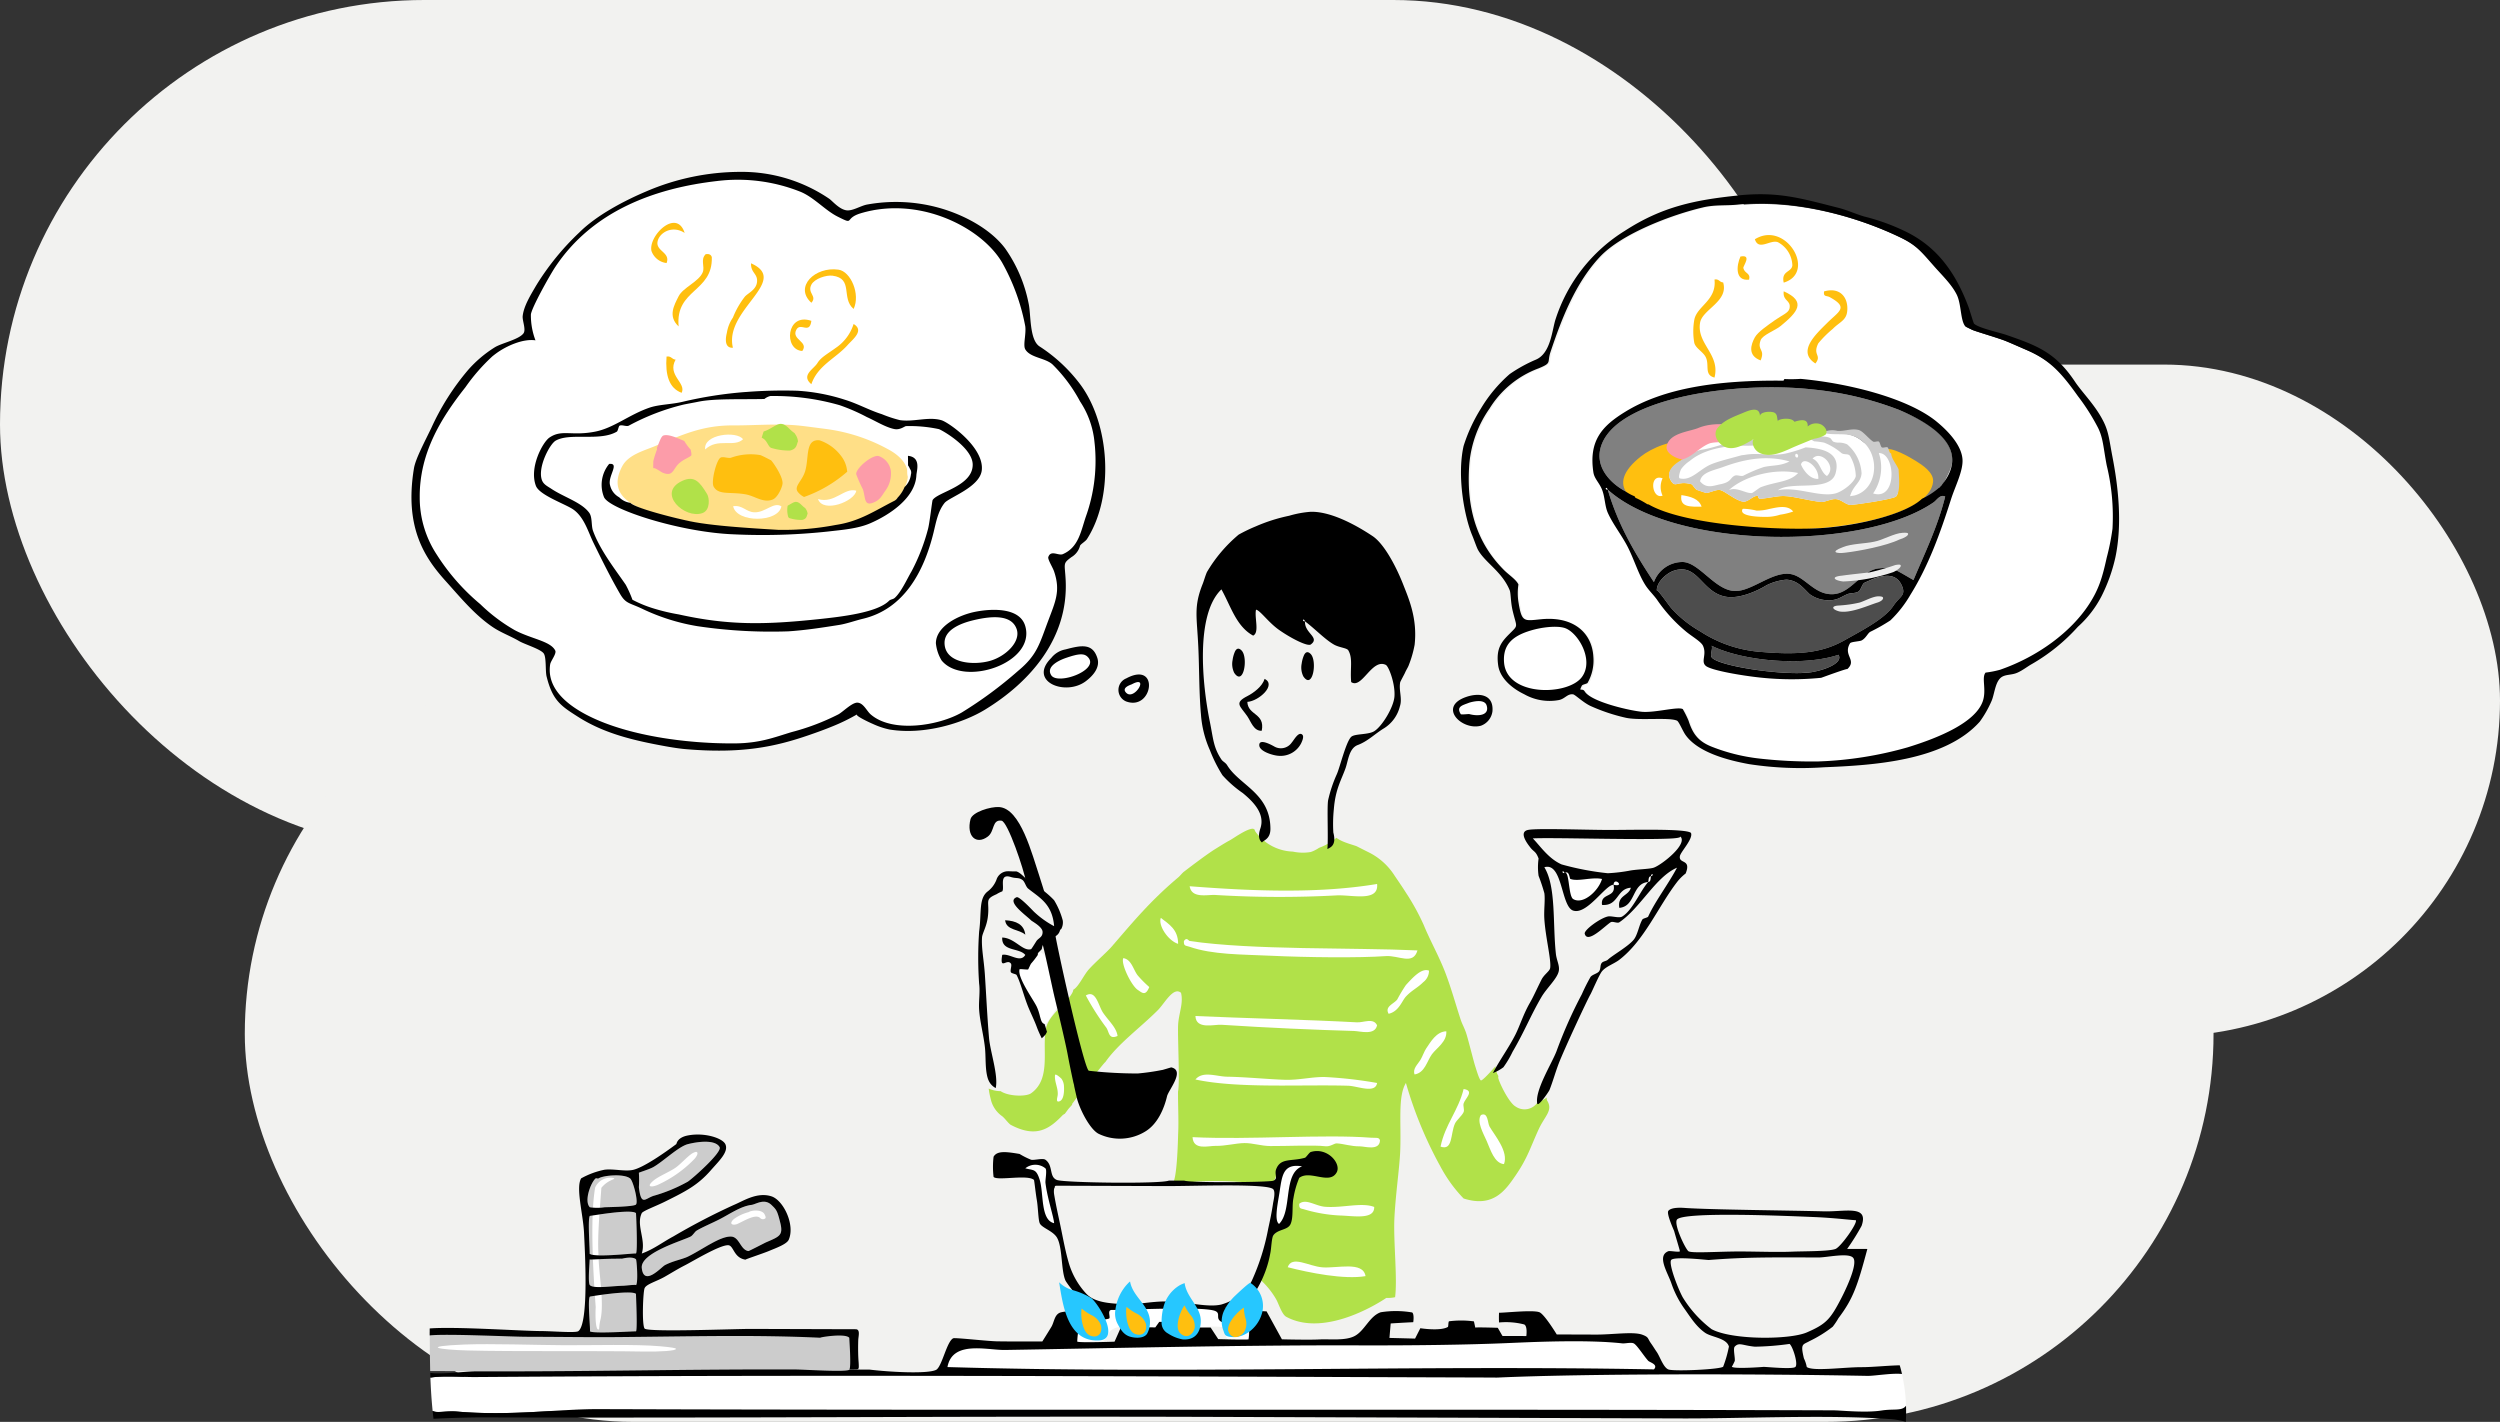 <svg xmlns="http://www.w3.org/2000/svg" xmlns:xlink="http://www.w3.org/1999/xlink" width="480" height="273" viewBox="0 0 480 273">
  <rect x="0" y="0" width="480" height="273" fill="#333333" stroke="none"/>
  <defs>
    <clipPath id="clip-path">
      <rect id="長方形_24266" data-name="長方形 24266" width="327.868" height="240" fill="none"/>
    </clipPath>
  </defs>
  <g id="グループ_16499" data-name="グループ 16499" transform="translate(-460 -413)">
    <g id="グループ_19" data-name="グループ 19" transform="translate(1 -145)">
      <rect id="長方形_18" data-name="長方形 18" width="349" height="163" rx="81.5" transform="translate(459 558)" fill="#f2f2f0"/>
      <rect id="長方形_20" data-name="長方形 20" width="323" height="129" rx="64.5" transform="translate(616 628)" fill="#f2f2f0"/>
      <rect id="長方形_21" data-name="長方形 21" width="378" height="149" rx="74.5" transform="translate(506 682)" fill="#f2f2f0"/>
    </g>
    <g id="グループ_16489" data-name="グループ 16489" transform="translate(539 446)">
      <g id="グループ_16489-2" data-name="グループ 16489" clip-path="url(#clip-path)">
        <path id="パス_34474" data-name="パス 34474" d="M43.466,145.691c1.778-.455,5.239-.958,6.089.573.537.964-5.094,5.951-6.089,6.625a30.406,30.406,0,0,1-6.644,2.745c-1.594.547-2.331,1.981-2.768-1.671a21,21,0,0,0,0-2.767c.044-.086,1.971-.651,2.768-1.1,1.862-1.044,4.842-3.947,6.644-4.407" transform="translate(9.609 40.982)" fill="#ccc" fill-rule="evenodd"/>
        <path id="パス_34475" data-name="パス 34475" d="M55.527,154.824c.914-.117,2.477-1.331,3.875.013.954.918,1.09,1.071,1.662,3.329.639,2.528-.117,2.719-2.768,3.866-.069.028-3.23,1.663-3.322,1.65-1.541-.2-1.725-2.714-3.322-2.779-2.14-.09-5.43,2.444-8.3,3.847-1.072.524-2.891.824-4.43,1.648-.653.349-4.04,4.193-4.43.539-.309-2.912,7.832-5.236,9.412-6.058.386-.2.774-.9,1.108-1.1,1.077-.667,2.891-1.41,4.429-2.2,1.964-1.008,4.044-2.487,6.092-2.749" transform="translate(9.729 43.515)" fill="#ccc" fill-rule="evenodd"/>
        <path id="パス_34476" data-name="パス 34476" d="M84.15,173.977l-81.413-.269c0,2.507.014,5.011.086,7.517l81.327.268Z" transform="translate(0.772 49.017)" fill="#ccc" fill-rule="evenodd"/>
        <path id="パス_34477" data-name="パス 34477" d="M44.705,146.778c-.113-.067-.382,0-.854.253-.99.633-2.259,2.123-3.316,2.827-1.082.73-3.012,1.53-4.013,2.308-1.666,1.342-.554,1.453.682.923a22.907,22.907,0,0,0,6.869-4.784c.595-.576.995-1.328.632-1.527" transform="translate(10.068 41.411)" fill="#fff"/>
        <path id="パス_34478" data-name="パス 34478" d="M54.427,157.033c.085-.094.1-.278-.087-.649-.374-1.072-2.436-.989-3.132-.537a8.243,8.243,0,0,0-2.834,1.336c-.987.9-.287,1.267.628.953,1.3-.574,3.484-1.984,4.4-1.2a.726.726,0,0,0,1.023.1" transform="translate(13.515 43.888)" fill="#fff"/>
        <path id="パス_34479" data-name="パス 34479" d="M49.663,176.416c-.064-.129-.941-.285-3.023-.469-4.745-.423-13.176-.174-18.381-.2-5.439-.026-14.085-.34-19.206-.133-8.647.354-4.84.992.617,1.139,8.782.237,24.86.038,33.688.208,3.221.06,6.512-.138,6.306-.542" transform="translate(1.114 49.535)" fill="#fff"/>
        <path id="パス_34480" data-name="パス 34480" d="M15.132,35.129A36.348,36.348,0,0,0,10,41.025c-4.933,6.242-8.82,12.859-8.765,21.12A19.935,19.935,0,0,0,4.557,73.228a40.982,40.982,0,0,0,8.306,9.438,32.7,32.7,0,0,0,6.643,5.006c3.205,1.694,6.837,2.077,7.751,3.9.3.592-.867,1.978-.971,2.64-.932,5.9,5.88,9.489,10.384,11.234,7.061,2.734,16.43,3.994,24.915,3.957,4.951-.021,7.692-1.16,11.073-2.178a44.385,44.385,0,0,0,8.977-3.408c.9-.5,2.652-2.322,3.686-2.239,1.132.092,1.727,1.578,2.5,2.253,4.176,3.632,13.11,2.168,17.5-.372a78.585,78.585,0,0,0,10.824-8c3.648-3.026,4.084-5.144,5.786-9.665,1.385-3.679,2.363-5.706,1.108-9.409-.28-.823-1.26-2.326-1.108-2.772.482-1.417,1.95-.2,2.767-.544,3.025-1.286,3.473-4.343,4.43-7.184A31.825,31.825,0,0,0,130.8,51.5a17.034,17.034,0,0,0-2.768-7.761,29.332,29.332,0,0,0-5.3-7.11c-1.405-1.26-4.263-1.258-5.218-2.891-.462-.791.2-2.935,0-4.429a40.081,40.081,0,0,0-4.429-12.2c-3.863-6.684-15.805-12.886-27.131-9.5-3.382,1.012-1.037,2.386-4.509.626-2.38-1.205-4.513-3.691-7.107-4.752a32.511,32.511,0,0,0-16.07-2.055C46.233,2.811,34.35,7.244,27.255,17.938c-1.008,1.519-4.616,7.944-4.67,9.143a13.375,13.375,0,0,0,.88,4.926c-2.386-.354-5.535,1.062-7.452,2.44-.309.222-.6.449-.881.682" transform="translate(0.349 0.336)" fill="#fff" fill-rule="evenodd"/>
        <path id="パス_34481" data-name="パス 34481" d="M203.5,5.552c-5.925,1.386-15.567,5-19.769,9.48-4.689,5-7.364,11.879-9.5,18.289-.69,2.075.356,2.049-2.3,3.135a18.653,18.653,0,0,0-9.406,7.716,21.772,21.772,0,0,0-3.872,10.509c-.812,10.1,2.425,16.276,6.644,20.508.937.941,2.355,1.835,2.77,2.776a10.946,10.946,0,0,0,0,3.322c.648,4,1,3.668,4.427,3.338,6.088-.586,9.707,2.555,9.966,7.23a8.635,8.635,0,0,1-1.107,4.98c-.092.2-.987.3-1.109.549-.681,1.387.059.3.554,1.11,1.273,2.064,9.048,3.762,11.073,3.911,2.525.187,6.765-1.033,7.749-.527a18.952,18.952,0,0,1,1.109,2.218c.8,2.512,1.846,3.972,4.433,5a35.737,35.737,0,0,0,8.859,2.246,89.255,89.255,0,0,0,11.626.591,71.133,71.133,0,0,0,17.165-2.713c6.094-1.88,12.964-4.767,14.4-8.81.786-2.226-.282-4.567.554-5.536a18.412,18.412,0,0,0,2.771-.544c7.252-2.512,13.682-7.262,17.161-12.678,1.789-2.782,2.475-4.968,3.322-8.846a45.867,45.867,0,0,0,1.109-5.534,41.7,41.7,0,0,0-1.109-12.185c-.681-3.558-.663-5.167-1.659-7.2a40.525,40.525,0,0,0-3.877-6.1c-3.359-4.733-5.544-6.993-9.966-8.892-1.194-.513-2.686-1.185-3.876-1.675-1.594-.655-6.34-2.009-6.643-2.236-.033-.024-1.063-.506-1.108-.558-.983-1.117-.759-4.265-1.659-6.094-.976-1.98-2.763-3.657-4.431-5.553-2.569-2.921-3.423-4.021-6.646-5.557-9.133-4.363-20.917-7.266-31.008-6.194-2.148.23-4.312-.013-6.64.532" transform="translate(44.733 1.354)" fill="#fff" fill-rule="evenodd"/>
        <path id="パス_34482" data-name="パス 34482" d="M243.52,51.77c-.891,1.613-2.51,3.23-4.5,2.99a17.672,17.672,0,0,1,.751-1.81,11.139,11.139,0,0,0,.388-2.331,4.662,4.662,0,0,0-1.145-3.675c-1.013-.894-2.8-.955-4.013-1.473-1.407-.6-2.671-1.242-4.149-1.759a42.6,42.6,0,0,0-5.022-1.58c-4.721-1.027-10.048-1.943-14.9-1.662-4.706.271-9.415.35-13.948,1.832-3.589,1.173-7.656,1.377-10.845,3.544-1.3.881-3.5,3.782-2.769,6.635-2.881-1.359-6.87-4.843-4.98-9.429,3.672-8.936,26.071-11.988,40.417-10.387a63.637,63.637,0,0,1,16.609,3.93c3.711,1.576,9.215,4.1,10.127,8.539.476,2.316-.821,3.8-1.625,5.8a7.684,7.684,0,0,1-.4.836" transform="translate(50.2 9.103)" fill="gray" fill-rule="evenodd"/>
        <path id="パス_34483" data-name="パス 34483" d="M62.289,34.143a2.918,2.918,0,0,1,1.135-.568,45.51,45.51,0,0,1,13.326,1.75A37.261,37.261,0,0,1,82,37.616c1.617.712,3.527,1.939,5.235,2.285,1.123.226,1.975-.556,2.262-.565a26.666,26.666,0,0,1,6.288.577c.719.246,6.475,3.573,6.5,6.8.036,4.165-6.716,5.258-7.691,6.815-.114.183-.576,4.511-.921,5.678a44.087,44.087,0,0,1-1.364,4.472c-.381.907-.813,2.131-1.2,2.922-.371.75-.9,1.685-1.363,2.5a10.85,10.85,0,0,1-2.413,3.207c-.369.333-.795.25-1.121.578-2.258,2.246-8.936,3.034-13.639,3.527C62.279,77.5,55.321,77.6,45.854,75.495a37.547,37.547,0,0,1-4.722-1.114,23.03,23.03,0,0,1-4.171-1.7,22.305,22.305,0,0,0-1.285-2.873C33.81,67.071,30.8,63.286,29.392,59.46c-.372-1.012-.109-2.605-.724-3.463-1.441-2-4.811-2.977-7.266-4.608-.753-.5-1.542-.842-1.842-1.735-.818-2.436,1.519-6.871,2.667-7.524,2.777-1.58,8.469.194,11.726-1.722.241-.144.331-1.054.541-1.154.469-.221,1.3.233,1.762,0a43.6,43.6,0,0,1,10.383-4.011c.839-.19,2.054-.39,2.894-.565,3.1-.647,7.851-.437,12.758-.539" transform="translate(5.471 9.469)" fill="#fff" fill-rule="evenodd"/>
        <path id="パス_34484" data-name="パス 34484" d="M70.841,38.679A33.888,33.888,0,0,1,83.218,42.81c2.335,1.354,4.054,3.421,3.135,6.22C84.6,54.366,76.814,57.214,71.805,57.8c-4.076.478-7.692.973-11.51.614-5.557-.524-12.7-1.191-16.94-2.234-5.09-1.249-15.6-2.83-11.593-10.347,1.182-2.217,4.167-2.971,6.3-3.864,5.375-2.246,9.161-4,15.037-3.971,4.226.018,8.6-.395,12.8.053,1.107.119,3.786.481,4.94.626" transform="translate(8.711 10.679)" fill="#ffdf87" fill-rule="evenodd"/>
        <path id="パス_34485" data-name="パス 34485" d="M57.437,50.14c-.592,3.162-8.634,3.2-9.266-.031,1.828-.253,2.468,1.105,4.054,1.172,2.139.091,3.736-2.1,5.212-1.141" transform="translate(13.593 14.08)" fill="#fff" fill-rule="evenodd"/>
        <path id="パス_34486" data-name="パス 34486" d="M68.228,47.761c-.256,2.013-6.342,4.416-7.352,1.607,3.2.941,5.042-2.267,7.352-1.607" transform="translate(17.178 13.452)" fill="#fff" fill-rule="evenodd"/>
        <path id="パス_34487" data-name="パス 34487" d="M51.255,40.237c-1.166-1.666-7.679-1-7.267,1.957,2.4-2.3,5.526-.309,7.267-1.957" transform="translate(12.407 11.102)" fill="#fff" fill-rule="evenodd"/>
        <path id="パス_34488" data-name="パス 34488" d="M211.114,40.051c-.282-.287.4-.706.556-.553.286.287-.4.706-.556.553" transform="translate(59.553 11.136)" fill="#fff" fill-rule="evenodd"/>
        <path id="パス_34489" data-name="パス 34489" d="M212.955,38.893a13.576,13.576,0,0,1,3.484.515,6.339,6.339,0,0,1,4.411,3.467,6.793,6.793,0,0,1,.159,5.358,5.051,5.051,0,0,1-1.59,2.089,22.786,22.786,0,0,1-2.578.981c.609-2.141,2.1-2.577,2.216-4.421a7.225,7.225,0,0,0-2.5-5.384c-.376-.247-6.438-1.136-6.165-1.581a2.906,2.906,0,0,1,2.562-1.024" transform="translate(59.366 10.975)" fill="#fff" fill-rule="evenodd"/>
        <path id="パス_34490" data-name="パス 34490" d="M207.948,41.383c.955-1.013,3.95-.941,6.089-.533a6.035,6.035,0,0,1,2.768,1.669c.541.409,1.254.038,1.662.559a8.108,8.108,0,0,1,1.107,3.88c-.244,1.187-2.471,2.928-3.877,3.309-3.058.828-7.487-1.394-11.073-.59,2.385-1.894,10.052.5,11.073-3.286,1.222-4.529-3.511-5.007-7.748-5.008" transform="translate(57.741 11.448)" fill="#fff" fill-rule="evenodd"/>
        <path id="パス_34491" data-name="パス 34491" d="M193.724,40.737c3.225,2.712-5.356,3.813-3.048,7.246.895,1.332,1.118-.168,3.876.567.26.069.631.923,1.105,1.112.4.159,1.71.568,1.663.559.531.1,2.018-.736,2.767-.545.99.251,3.023,2.08,4.429,2.228.949.1,1.951-1.263,2.772-1.1.127.026.012.608.55.556,1.471-.14,3.258-.565,4.432-.54,2.076.047,4.83.927,7.193,1.131.785.068,1.719-.574,2.77-.544,1.032.028,1.837,1.009,2.771,1.115.539.063,8.411-1.089,8.857-1.631.857-1.036.032-3.44-.227-4.562-.088-.381-.949-5.061-2-4.379,1.167-.756,4.933,1.477,5.98,2.123,1.28.789,3.54,2.263,3.335,4.048-.61,5.312-11.937,7.962-20.926,8.814-15.145,1.435-49.417-2.422-35.186-13.7,2.043-1.618,6.375-3.531,8.888-2.5" transform="translate(51.202 11.413)" fill="#ffbf0f" fill-rule="evenodd"/>
        <path id="パス_34492" data-name="パス 34492" d="M187.747,45.918a3.9,3.9,0,0,0,0,3.322c-2.091.819-2.7-4.33,0-3.322" transform="translate(52.47 12.92)" fill="#fff" fill-rule="evenodd"/>
        <path id="パス_34493" data-name="パス 34493" d="M190.18,48.4c1.764.271,3.376.7,3.876,2.227-2.03-.008-4.277.2-3.876-2.227" transform="translate(53.652 13.658)" fill="#fff" fill-rule="evenodd"/>
        <path id="パス_34494" data-name="パス 34494" d="M199.476,50.526a11.762,11.762,0,0,1,2.552.347,8.708,8.708,0,0,0,2.39-.3c1.428-.287,3.57-.9,4.648.481a13.21,13.21,0,0,1-2.51.606,8.535,8.535,0,0,1-2.714.419c-.646,0-5.317.036-4.494-1.5.013-.024.059-.042.13-.053" transform="translate(56.224 14.161)" fill="#fff" fill-rule="evenodd"/>
        <path id="パス_34495" data-name="パス 34495" d="M205.467,41.187c2.907,1.173-2.44,1.241-3.874,1.648-1.782.506-4.09,1.058-5.535,1.644-2.345.948-3.843,3.257-6.092,2.749-.96-2.818,4.579-4.958,7.751-5.512,2.654-.464,5.578.769,7.75-.528" transform="translate(53.574 11.622)" fill="#fff" fill-rule="evenodd"/>
        <path id="パス_34496" data-name="パス 34496" d="M207.447,41.223c-.11,1.658-2.3-.539,0,0" transform="translate(58.242 11.608)" fill="#fff" fill-rule="evenodd"/>
        <path id="パス_34497" data-name="パス 34497" d="M207.216,42.579c0-.628.553-.305.553,0,0,.63-.553.306-.553,0" transform="translate(58.473 11.914)" fill="#fff" fill-rule="evenodd"/>
        <path id="パス_34498" data-name="パス 34498" d="M219.982,42.109c3.232-.1,3.6,9.246-1.107,7.748a8.815,8.815,0,0,0,1.107-7.748" transform="translate(61.762 11.882)" fill="#fff" fill-rule="evenodd"/>
        <path id="パス_34499" data-name="パス 34499" d="M209.8,43.055c1.549-1.808,4.783,1.5,2.768,3.331-1.267-.765-1.3-2.763-2.768-3.331" transform="translate(59.203 12.002)" fill="#fff" fill-rule="evenodd"/>
        <path id="パス_34500" data-name="パス 34500" d="M210.128,43.5c-1.76.923-3.3.683-4.984,1.09a27.822,27.822,0,0,0-3.876,1.649c-.469.183-1.205-.218-1.659-.005-.919.431-.606,1.227-2.77,1.651-1.283.251-2.636.931-3.875-.567.226-1.735,2.671-2.11,4.429-2.753,3.232-1.183,7.816-2.476,12.735-1.065" transform="translate(54.451 12.1)" fill="#fff" fill-rule="evenodd"/>
        <path id="パス_34501" data-name="パス 34501" d="M211.4,46.713c-2.057.127-3.352-2.68-3.322-2.78.451-1.673,3.488.345,3.322,2.78" transform="translate(58.716 12.224)" fill="#fff" fill-rule="evenodd"/>
        <path id="パス_34502" data-name="パス 34502" d="M74.321,44.268c1.791,1.248-.519,3.641,0,0" transform="translate(20.95 12.492)" fill="#fff" fill-rule="evenodd"/>
        <path id="パス_34503" data-name="パス 34503" d="M210.571,45.156c-1.642,1.79-4.273,1.621-7.2,2.745-.221.085-1.539,1.09-1.66,1.1-1.2.126-2.93-1.248-4.429-.568,2.855-2.609,8.565-4.268,13.289-3.279" transform="translate(55.669 12.66)" fill="#fff" fill-rule="evenodd"/>
        <path id="パス_34504" data-name="パス 34504" d="M179.23,47.666c-.669.054-.34-.806,0,0" transform="translate(50.466 13.353)" fill="#fff" fill-rule="evenodd"/>
        <path id="パス_34505" data-name="パス 34505" d="M179.145,47.59c12.774,11.493,48.992,11.795,62.567,2.419.586-.4,1.249-1.59,2.216-1.1-1.478,5.9-3.925,10.829-6.094,16.036-3.749-2.151-3.947-2.5-6.64-2.236-3.329.323-5.283,4.825-8.859,4.953-3.63.132-5.394-3.581-8.306-3.9-3.435-.378-7.337,3.409-10.519,3.288-3.782-.144-6.8-5.48-9.972-5.57A5.842,5.842,0,0,0,188,65.337c-3.53-5.34-6.861-10.875-8.857-17.747" transform="translate(50.551 13.429)" fill="gray" fill-rule="evenodd"/>
        <path id="パス_34506" data-name="パス 34506" d="M189.811,59.767c4.615-1.477,5.285,4.217,9.964,5.015,2.578.441,5.945-1.082,7.752-2.189A10.525,10.525,0,0,1,211.4,61.5c2.166.177,3.117,1.521,4.429,2.782A6.118,6.118,0,0,0,218.6,65.4c2.378.282,2.986-.472,4.431-1.092.713-.309,1.558-.113,2.212-.546.408-.271.7-1.468,1.108-1.657,2.06-.951,5.783-2.722,7.2.577.813,1.9-.417,1.99-1.663,3.87-1.664,2.5-6.122,4.759-9.41,6.613-4.44,2.5-9.107,2.835-16.611,2.159a24.614,24.614,0,0,1-11.074-3.912,22.418,22.418,0,0,1-5.538-4.448c-.418-.471-2.8-3.918-2.767-3.331-.095-1.654,1.889-3.407,3.322-3.864" transform="translate(52.623 16.796)" fill="#4d4d4d" fill-rule="evenodd"/>
        <path id="パス_34507" data-name="パス 34507" d="M133.889,67.379c-.668.055-.34-.805,0,0" transform="translate(37.672 18.916)" fill="#fff" fill-rule="evenodd"/>
        <path id="パス_34508" data-name="パス 34508" d="M168.589,68.877c2.319-.718,5.159-.995,6.642-.532,2.521.786,5.749,6.128,3.322,9.424-2.659,3.621-14.46,3.8-14.946-2.818-.249-3.334,1.554-5.012,4.983-6.074" transform="translate(46.16 19.222)" fill="#fff" fill-rule="evenodd"/>
        <path id="パス_34509" data-name="パス 34509" d="M194.717,70.959c5.461,2.79,17.3,4.109,24.359,1.741.931,1.549-2.493,2.864-4.983,3.3-4.85.863-18.181-1.091-19.376-2.831-.347-.5.263-1.658,0-2.214" transform="translate(54.915 20.023)" fill="#4d4d4d" fill-rule="evenodd"/>
        <path id="パス_34510" data-name="パス 34510" d="M98.63,72.953c2.713-.942,3.7-.944,4.43.014,1.816,2.407-5.965,5.208-7.2,3.3-1.085-1.678,1.514-2.879,2.768-3.313" transform="translate(26.977 20.387)" fill="#fff" fill-rule="evenodd"/>
        <path id="パス_34511" data-name="パス 34511" d="M108.2,76.807c3.448-1.845.456,3.227-1.108,1.658-1.013-1.017.881-1.537,1.108-1.658" transform="translate(30.137 21.558)" fill="#fff" fill-rule="evenodd"/>
        <path id="パス_34512" data-name="パス 34512" d="M158.852,79.54c-.35.144,2.84-1.05,3.32.564.586,1.96-1.7,2.089-3.32,1.65-.208-.055-1.567.15-1.663-.005-.933-1.519.45-1.7,1.663-2.209" transform="translate(44.269 22.363)" fill="#fff" fill-rule="evenodd"/>
        <path id="パス_34513" data-name="パス 34513" d="M172.753,105.076c-.669.053-.34-.806,0,0" transform="translate(48.638 29.553)" fill="#fff" fill-rule="evenodd"/>
        <path id="パス_34514" data-name="パス 34514" d="M172.668,105.03c.944-.61.958,1.05,1.107,1.11,1.46.59,4.184-.419,6.094.021-.678,2.308-3.661,5-5.54,3.857-.953-.58-.709-5.635-1.66-4.988" transform="translate(48.724 29.599)" fill="#fff" fill-rule="evenodd"/>
        <path id="パス_34515" data-name="パス 34515" d="M185.624,105.559c-.054-.669.806-.337,0,0" transform="translate(52.379 29.678)" fill="#fff" fill-rule="evenodd"/>
        <path id="パス_34516" data-name="パス 34516" d="M185.745,105.474c-.122.43-.014,1.092-.553,1.105.122-.43.014-1.092.553-1.105" transform="translate(52.258 29.763)" fill="#fff" fill-rule="evenodd"/>
        <path id="パス_34517" data-name="パス 34517" d="M183.034,106.414c-.058-.668.805-.337,0,0" transform="translate(51.648 29.919)" fill="#fff" fill-rule="evenodd"/>
        <path id="パス_34518" data-name="パス 34518" d="M180.008,106.89c.113-1.658,2.3.537,0,0" transform="translate(50.795 29.984)" fill="#fff" fill-rule="evenodd"/>
        <path id="パス_34519" data-name="パス 34519" d="M183.109,106.329c.055.669-.807.339,0,0" transform="translate(51.572 30.004)" fill="#fff" fill-rule="evenodd"/>
        <path id="パス_34520" data-name="パス 34520" d="M101.463,140.165a153.93,153.93,0,0,1-6.09-25.488,138.894,138.894,0,0,1,6.09,25.488" transform="translate(26.912 32.36)" fill="#fff" fill-rule="evenodd"/>
        <path id="パス_34521" data-name="パス 34521" d="M94.939,116.832a1.681,1.681,0,0,1,1.108,1.11c.417,1.459,1.126,4.87,1.662,7.2.078.342.491,2.636.553,2.216a17.881,17.881,0,0,1-2.214,3.316c-1.086-.045-.832-1.519-1.662-3.329-.6-1.31-3.773-5.625-3.321-7.208.038-.138,1.514.112,1.66.006.046-.035.477-1.027.554-1.105a18,18,0,0,0,1.66-2.209" transform="translate(25.684 32.968)" fill="#fff" fill-rule="evenodd"/>
        <path id="パス_34522" data-name="パス 34522" d="M91.918,149.362a3.052,3.052,0,0,1,3.876.013c.327.364-.06,2.248,0,2.768.327,2.867,1.585,6.53,1.662,7.757-2.652-.585-1.969-5.739-2.77-8.315-.683-2.2-1.2-1.791-2.768-2.223" transform="translate(25.938 41.954)" fill="#fff" fill-rule="evenodd"/>
        <path id="パス_34523" data-name="パス 34523" d="M134.455,148.938c-3.738,1.416-1.828,8.5-4.429,11.059-.9-.577-.344-3.482,0-5.539.573-3.447.535-6.171,4.429-5.52" transform="translate(36.554 42)" fill="#fff" fill-rule="evenodd"/>
        <path id="パス_34524" data-name="パス 34524" d="M28.473,150.857c.921-.6,4.926-.963,6.09.021.563.474,1.592,4.415,1.108,4.986-.386.454-5.8.5-6.09.535a9.082,9.082,0,0,1-2.768-.009c-1.171-1.174.192-4.768,1.107-5.534.11-.092.433.081.554,0" transform="translate(7.438 42.403)" fill="#ccc" fill-rule="evenodd"/>
        <path id="パス_34525" data-name="パス 34525" d="M26.756,156.515c-.04.047,7.98-1.405,8.859-.526.018.018.35,7.321,0,7.752.122-.149-8.075.864-8.914.023.131.133-.413-6.688.055-7.249" transform="translate(7.495 43.937)" fill="#ccc" fill-rule="evenodd"/>
        <path id="パス_34526" data-name="パス 34526" d="M32.939,162.789c.021,0,1.955-.533,2.682.118.127.113.464,4.441,0,4.985.174-.205-1.96.077-2.425.088-2.445.062-5.738.61-6.434-.118-.446-.468-.1-4.894-.055-4.933.069-.062,2.625-.153,5.677-.142a3.326,3.326,0,0,1,.554,0" transform="translate(7.488 45.878)" fill="#ccc" fill-rule="evenodd"/>
        <path id="パス_34527" data-name="パス 34527" d="M26.752,168.6c.029-.037,8.041-1.346,8.859-.524-.023-.024.309,6.866,0,7.2.086-.091-8.309.524-8.859-.028.183.183-.483-6.056,0-6.644" transform="translate(7.498 47.352)" fill="#ccc" fill-rule="evenodd"/>
        <path id="パス_34528" data-name="パス 34528" d="M28.336,179.735c.126-.127,0-.68.347-2.031.695-3.325-.414-8.982-.422-12.478-.245-3.512.378-9.766.554-12.663,1.4-1.722,2.962-1.6,2.327-1.889a3.172,3.172,0,0,0-3.52,1.836c-1.033,6.1-.319,17.088.11,22.95-.113,1.914,0,4.636.6,4.275" transform="translate(7.644 42.506)" fill="#fff"/>
        <path id="パス_34529" data-name="パス 34529" d="M117.961,171.066c-2.28-.932-1.968,2.634-2.214,2.761-2.82,1.457-8.223-1.645-9.966,1.074-.927,1.448-.312,1.662-3.321,1.651-.435,0-2.493.267-2.77-.009.024.024.015-3.053,1.108-3.873.874-.656,3.54-.055,4.983-.536.421-.142-.449-1.664.554-1.66,3.489.012,15.976-.663,19.379.064,1.9.405.288,1.459,1.66,2.221,1.137.631,3.73-.38,4.984.569.762.578-.332,3.653.553,2.77-.009.01-3.8.4-4.43-.014a9.139,9.139,0,0,1-.553-2.217c-2.469-.658-7.717.694-8.86-.03-.342-.215-.026-3.185-1.107-2.771" transform="translate(28.131 48.027)" fill="#fff" fill-rule="evenodd"/>
        <path id="パス_34530" data-name="パス 34530" d="M215.906,180.508c-45.557-.863-91.464.88-135.648-.447.953-5.194,7.632-3.229,11.074-3.286,19.038-.313,45.462-.958,67.549-.883,10.438.033,21.032-.092,29.344-.456,5.456-.241,15.127-.645,21.591.071.582.063,1.707-.251,2.217.008.626.314,1.9,2.375,2.77,3.33.292.326,1.99.695,1.1,1.666" transform="translate(22.647 49.41)" fill="#fff" fill-rule="evenodd"/>
        <path id="パス_34531" data-name="パス 34531" d="M278.729,180.376c-22.365-.43-53.923-.431-70.871.321-.365.017-.74,0-1.107,0-65.886-.215-128.722-.572-195.447-.092-1.884.013-6.44-.282-8.47.115.081,2.135.217,4.27.433,6.406.094.03.174.06.285.1.821.282,2.493-.154,4.429.015,10.246.892,19.419-.49,27.131-.464,81.507.271,157.635-.033,236.974.228,1.7.008,6.251.531,9.409.032,2.3-.363,3.907.162,4.662-.913a31.417,31.417,0,0,0-.79-6.1c-1.871-.213-5.322.387-6.638.362" transform="translate(0.8 50.784)" fill="#fff" fill-rule="evenodd"/>
        <path id="パス_34532" data-name="パス 34532" d="M63.042,0A29.877,29.877,0,0,1,80.205,5.156c.574.383,1.907,2.028,3.321,2.226,1.136.159,2.623-.824,3.877-1.094a30.961,30.961,0,0,1,13.841.6c4.754,1.317,9.9,4.031,12.737,7.8a27.573,27.573,0,0,1,4.512,10.569c.476,2.1.126,7.028,2.13,8.276a30.442,30.442,0,0,1,7.752,7.223c5.8,7.761,6.553,21.6,1.321,29.752-.276.43-1.165.936-1.321,1.254a3.589,3.589,0,0,1-1.663,2.209c-1.718,1.277-1.267,1.126-1.105,4.426.542,11.068-6.707,19.5-15.5,24.864-4.134,2.521-11.514,4.894-18.271,3.816a15.119,15.119,0,0,1-3.322-1.118c-.271-.1-3.409-1.545-2.964-1.8a36.307,36.307,0,0,1-4.788,2.33c-1.563.639-2.926,1.127-4.429,1.646-6.538,2.26-12.974,3.627-23.808,2.69-1.11-.1-2.534-.321-3.876-.567-6.029-1.1-11.609-2.416-16.611-5.592-3.339-2.119-4.935-3.145-6.089-7.771-.268-1.068-.017-3.664-.554-4.431-.6-.849-3.649-1.746-4.7-2.363-1.684-.992-3.521-1.627-5.153-2.741-3.477-2.372-6.179-5.7-8.977-8.8C2.545,74.1-1.386,68.279.477,56.939.768,55.166,2.295,52.3,3.8,49.2a47.473,47.473,0,0,1,7.073-11.165,23.105,23.105,0,0,1,5.152-4.367c1.345-.813,4.648-1.49,5.493-2.68.509-.715-.254-2.443-.163-3.3.213-2,1.637-4.222,2.625-5.933a49.91,49.91,0,0,1,8.235-10.109c3.326-3.322,8.635-6.11,12.953-7.934A45.954,45.954,0,0,1,63.042,0M15.481,35.465a36.348,36.348,0,0,0-5.131,5.9C5.417,47.6,1.53,54.22,1.585,62.481A19.935,19.935,0,0,0,4.905,73.564,40.982,40.982,0,0,0,13.211,83a32.7,32.7,0,0,0,6.643,5.006c3.205,1.694,6.837,2.077,7.751,3.9.3.592-.867,1.978-.971,2.64-.932,5.9,5.88,9.489,10.384,11.234,7.061,2.734,16.43,3.994,24.915,3.957,4.951-.021,7.692-1.16,11.073-2.178a44.385,44.385,0,0,0,8.977-3.408c.9-.5,2.652-2.322,3.686-2.239,1.132.092,1.727,1.578,2.5,2.253,4.176,3.632,13.11,2.168,17.5-.372a78.585,78.585,0,0,0,10.824-8c3.648-3.026,4.084-5.144,5.786-9.665,1.385-3.679,2.363-5.706,1.108-9.409-.28-.823-1.26-2.326-1.108-2.772.482-1.417,1.95-.2,2.767-.544,3.025-1.286,3.473-4.343,4.43-7.184a31.825,31.825,0,0,0,1.662-14.39,17.034,17.034,0,0,0-2.768-7.761,29.332,29.332,0,0,0-5.3-7.11c-1.405-1.26-4.263-1.258-5.218-2.891-.462-.791.2-2.935,0-4.429a40.081,40.081,0,0,0-4.429-12.2c-3.863-6.684-15.805-12.886-27.131-9.5-3.382,1.012-1.037,2.386-4.509.626-2.38-1.205-4.513-3.691-7.107-4.752A32.511,32.511,0,0,0,58.61,1.763C46.582,3.147,34.7,7.58,27.6,18.274c-1.008,1.519-4.616,7.944-4.67,9.143a13.375,13.375,0,0,0,.88,4.926c-2.386-.354-5.535,1.062-7.452,2.44-.309.222-.6.449-.881.682" transform="translate(0 0)" fill-rule="evenodd"/>
        <path id="パス_34533" data-name="パス 34533" d="M210.34,3.582c7.706-.8,12.091.551,19.3,2.378,1.685.426,3.317,1.194,4.983,1.676a40.278,40.278,0,0,1,7.748,2.794c6.379,3.044,9.832,8.224,12.185,14.436.3.78.994,3.216,1.11,3.33.905.858,4.843,1.69,6.154,2.145,6.031,2.09,9.478,3.385,13.221,8.989,1.481,2.217,3.962,4.562,5.536,7.77.965,1.962,1.081,3.645,1.662,6.648,1.031,5.333,1.98,12.712.553,19.383a31.842,31.842,0,0,1-2.668,7.43A20.528,20.528,0,0,1,275.6,86.4a35.992,35.992,0,0,1-8.859,7.167c-.778.428-1.737,1.2-2.768,1.651-1.21.537-2.5.232-3.32,1.1-.99,1.04-1.1,3.227-1.666,4.424a20.92,20.92,0,0,1-2.214,3.868c-6.752,7.579-20.587,8.383-29.9,8.761a65.412,65.412,0,0,1-14.4-.6c-4.25-.776-9.827-2.287-12.182-5.579-.574-.8-1.281-2.6-1.662-2.772-1.562-.7-7.415.051-9.966-.587a35.165,35.165,0,0,1-6.642-2.236c-1.407-.659-2.94-2.169-3.325-2.226-1.113-.16-1.557.871-2.767,1.1a9.872,9.872,0,0,1-6.643-1.13c-1.913-.913-4.611-2.831-4.985-5.553-.439-3.217.609-4.48,2.216-6.083,1.722-1.717,1.344-1.087.554-4.427-.382-1.625-.333-3.335-.554-3.879-1.463-3.594-4.731-5.315-6.09-7.771-.28-.505-.768-1.971-1.108-2.772-1.445-3.434-2.977-11.251-1.659-17.17a31.356,31.356,0,0,1,3.322-7.187,27.353,27.353,0,0,1,5.535-6.626,28.206,28.206,0,0,1,4.984-2.75c2.922-1.2,3.136-5.725,3.827-7.8a31.24,31.24,0,0,1,13.312-16.963c7.12-4.62,13.453-5.917,21.693-6.77m-6.72,2.293c-5.925,1.385-15.567,5-19.769,9.479-4.689,5-7.364,11.881-9.5,18.289-.69,2.075.356,2.05-2.3,3.136a18.64,18.64,0,0,0-9.406,7.716A21.768,21.768,0,0,0,158.773,55c-.812,10.1,2.425,16.277,6.644,20.508.937.942,2.355,1.836,2.77,2.776a10.949,10.949,0,0,0,0,3.322c.648,4,1,3.668,4.427,3.338,6.088-.586,9.707,2.555,9.966,7.23a8.632,8.632,0,0,1-1.107,4.98c-.092.2-.987.3-1.109.55-.681,1.387.059.3.554,1.11,1.273,2.064,9.048,3.762,11.073,3.911,2.525.187,6.765-1.033,7.75-.528a18.9,18.9,0,0,1,1.108,2.219c.8,2.512,1.848,3.972,4.434,5a35.8,35.8,0,0,0,8.857,2.245,89.518,89.518,0,0,0,11.627.592,71.26,71.26,0,0,0,17.165-2.713c6.094-1.88,12.964-4.767,14.4-8.811.786-2.226-.282-4.566.554-5.535a18.589,18.589,0,0,0,2.771-.544c7.252-2.513,13.682-7.264,17.161-12.678,1.787-2.784,2.475-4.97,3.322-8.847a45.612,45.612,0,0,0,1.108-5.534,41.665,41.665,0,0,0-1.108-12.185c-.681-3.558-.663-5.166-1.659-7.2a40.4,40.4,0,0,0-3.877-6.1c-3.361-4.734-5.544-6.994-9.966-8.893-1.194-.512-2.686-1.183-3.876-1.675-1.594-.655-6.34-2.009-6.643-2.235-.033-.026-1.063-.506-1.108-.558-.983-1.117-.76-4.265-1.659-6.1-.976-1.978-2.763-3.657-4.431-5.553-2.569-2.921-3.423-4.02-6.646-5.557-9.133-4.362-20.917-7.265-31.008-6.193-2.148.228-4.312-.014-6.64.532m-38.2,87.354c.487,6.62,12.288,6.438,14.948,2.817,2.427-3.3-.8-8.637-3.322-9.423-1.483-.463-4.323-.186-6.643.532-3.427,1.06-5.23,2.74-4.983,6.074" transform="translate(44.349 0.945)" fill-rule="evenodd"/>
        <path id="パス_34534" data-name="パス 34534" d="M42.324,9.57c-2.435-1.577-4.945,0-5.213,1.719-.282,1.8,2.54,2.045,1.737,4.061a3.505,3.505,0,0,1-2.9-2.327C35.33,10.1,40.778,4.75,42.324,9.57" transform="translate(10.131 2.155)" fill="#ffbf0f" fill-rule="evenodd"/>
        <path id="パス_34535" data-name="パス 34535" d="M206.707,18.593c-.523-2.308,1.531-1.946,1.659-3.317a5.216,5.216,0,0,0-2.768-4.439c-1.454-.573-3.707,1.732-4.429-.568,5.948-3.694,11.941,6.384,5.538,8.324" transform="translate(56.766 2.67)" fill="#ffbf0f" fill-rule="evenodd"/>
        <path id="パス_34536" data-name="パス 34536" d="M199.129,12.69c2.305-.451.462,1.842.553,2.216.268,1.119,1.431.889,1.109,2.219-2.759.331-2.432-2.741-1.662-4.435" transform="translate(56.037 3.564)" fill="#ffbf0f" fill-rule="evenodd"/>
        <path id="パス_34537" data-name="パス 34537" d="M45.475,12.32c.674-.091,1.031.131,1.158.583.2,6.77-7.026,6.079-6.371,13.3-2.094-1.948-.883-4.036,0-5.792.853-1.694,3.913-2.8,4.634-4.62.436-1.1-.51-2.435.58-3.473" transform="translate(11.034 3.471)" fill="#ffbf0f" fill-rule="evenodd"/>
        <path id="パス_34538" data-name="パス 34538" d="M51.912,13.694c7.6,3.359-5.27,8.943-3.476,16.208-2.043.119-1.168-2.786-1.158-2.9a7.154,7.154,0,0,1,1.158-2.893,16.268,16.268,0,0,1,2.317-4.048c.65-.695,2.219-1.318,2.318-2.887.094-1.541-1.219-1.637-1.159-3.48" transform="translate(13.286 3.864)" fill="#ffbf0f" fill-rule="evenodd"/>
        <path id="パス_34539" data-name="パス 34539" d="M68.267,22.2c-2.462-2.071.037-5.858-4.054-6.384-1.2-.155-3.459.572-4.056,1.725-.849,1.639,1.191,2.177,0,3.473-3.38-3.054.731-7.006,5.213-6.353,2.343.34,4.24,4.7,2.9,7.539" transform="translate(16.625 4.116)" fill="#ffbf0f" fill-rule="evenodd"/>
        <path id="パス_34540" data-name="パス 34540" d="M196.02,16.124c.892-.154.951.526,1.66.558,1.1,3.659-4,5.162-4.429,7.738-.687,4.073,3.911,6.063,2.768,10.528-2.037-.513-.931-2.355-1.662-3.88-.513-1.076-1.937-1.707-2.216-2.777a12.617,12.617,0,0,1,0-4.43c.483-2.645,4.338-3.73,3.877-7.737" transform="translate(54.164 4.544)" fill="#ffbf0f" fill-rule="evenodd"/>
        <path id="パス_34541" data-name="パス 34541" d="M206.86,17.881c4.465,2,2.616,4.018-.554,6.64-1.067.883-3.505,1.732-3.879,2.757-.731,2.009.937,1.664,0,3.876-2.55-.932-1.876-3.044-1.105-4.434.571-1.021,2.423-2.284,3.875-3.309,1.31-.926,2.587-1.383,2.77-2.205.372-1.7-1.339-1.34-1.107-3.325" transform="translate(56.613 5.046)" fill="#ffbf0f" fill-rule="evenodd"/>
        <path id="パス_34542" data-name="パス 34542" d="M212.231,17.946c3.194-.921,4.738,1.328,4.431,3.89-.208,1.71-1.49,2-2.77,3.313a20.406,20.406,0,0,0-2.768,2.761c-1.163,2.327.737,2.2-.556,3.872-3.6-2.272.1-5.633,2.217-7.743,2.361-2.357,4.188-2.968.553-4.983-.637-.351-1.278-.012-1.107-1.11" transform="translate(58.993 5.005)" fill="#ffbf0f" fill-rule="evenodd"/>
        <path id="パス_34543" data-name="パス 34543" d="M60.787,22.362c-.344,2.7-2.087.168-2.9,1.728-.98,1.9,2.462,2.263,1.159,4.059-3.635-.194-3.094-7.46,1.737-5.788" transform="translate(15.996 6.24)" fill="#ffbf0f" fill-rule="evenodd"/>
        <path id="パス_34544" data-name="パス 34544" d="M68.169,22.779c2.113,1.257-.156,2.923-1.159,4.052-2.235,2.521-5.736,3.911-6.951,7.507-2.055-1.705.424-2.863,1.159-4.05.685-1.112,1.841-1.7,3.475-2.885a8.7,8.7,0,0,0,3.476-4.624" transform="translate(16.723 6.428)" fill="#ffbf0f" fill-rule="evenodd"/>
        <path id="パス_34545" data-name="パス 34545" d="M38.212,27.662c.935-.16,1,.55,1.739.585-1.692,3,2.1,4.465,1.158,6.375-2.409-.881-3.171-3.4-2.9-6.96" transform="translate(10.768 7.799)" fill="#ffbf0f" fill-rule="evenodd"/>
        <path id="パス_34546" data-name="パス 34546" d="M242.914,39.191c-5.516-4.5-16.843-7.335-26.069-8.194a27.251,27.251,0,0,1-3.138.032c-.119.15-.181.313-.136.314-12.777-.142-23.073,1.439-30.454,5.989-4.293,2.648-7.028,5.426-6.089,11.608.186,1.232,1.115,1.963,1.663,3.327.56,1.414.521,3.113,1.1,4.432.981,2.208,2.743,4.4,3.876,6.657,1.227,2.443,2.013,5.136,3.325,7.208.63,1,1.475,1.775,2.214,2.776a29.669,29.669,0,0,0,5.535,6.108c1.131.962,2.939,1.968,3.322,2.78.805,1.714-.472,3.008.554,3.877s6.969,1.881,10.518,2.249a56.862,56.862,0,0,0,11.627.038c.042-.006,5.342-1.966,4.988-1.644,1.985-1.791-.859-2.618.551-4.981.186-.309,1.84-.355,2.216-.546.814-.415,1.165-1.35,1.659-1.655a34.52,34.52,0,0,0,3.879-2.2,22.4,22.4,0,0,0,3.875-4.97c3.417-5.486,5.663-11.672,7.751-18.244.806-2.541,2.387-5.527,2.213-7.746-.2-2.608-2.608-5.28-4.983-7.214M219.106,87.281c-4.85.862-18.181-1.091-19.376-2.831-.347-.5.263-1.659,0-2.214,5.461,2.79,17.3,4.109,24.359,1.741.931,1.549-2.493,2.864-4.983,3.3m15.5-12.683c-1.664,2.5-6.122,4.761-9.411,6.615-4.44,2.5-9.1,2.835-16.611,2.159a24.608,24.608,0,0,1-11.073-3.912,22.372,22.372,0,0,1-5.538-4.449c-.419-.469-2.8-3.917-2.767-3.33-.095-1.654,1.889-3.408,3.322-3.864,4.615-1.477,5.285,4.216,9.964,5.015,2.578.441,5.945-1.082,7.752-2.189a10.515,10.515,0,0,1,3.875-1.095c2.167.177,3.117,1.522,4.429,2.784a6.125,6.125,0,0,0,2.771,1.117c2.377.282,2.986-.472,4.431-1.094.712-.308,1.558-.112,2.21-.545.408-.272.7-1.468,1.109-1.658,2.06-.95,5.783-2.722,7.2.577.814,1.9-.414,1.991-1.662,3.87m3.873-4.97c-3.748-2.151-3.947-2.5-6.64-2.236-3.329.323-5.283,4.825-8.859,4.953-3.63.132-5.394-3.581-8.306-3.9-3.435-.378-7.337,3.409-10.519,3.288-3.781-.144-6.8-5.479-9.97-5.57a5.843,5.843,0,0,0-5.536,3.858c-3.529-5.339-6.86-10.875-8.857-17.747-.669.054-.34-.805,0,0,12.774,11.495,48.992,11.795,62.567,2.421.586-.4,1.249-1.591,2.216-1.1-1.478,5.9-3.923,10.829-6.094,16.036M243.99,51.28a.5.5,0,0,1-.113.186c-.044.046-.095.083-.14.127-.095.113-.168.222-.269.335-.009-.022-.019-.04-.028-.062a14.387,14.387,0,0,1-3.252,2.118.239.239,0,0,1-.047.013c-3,2.857-11.505,5.016-18.819,5.608-7.338.595-26.528-.336-33.7-4.511a.544.544,0,0,1-.292-.065,17.93,17.93,0,0,0-1.954-1.081h0l-.138-.056a.445.445,0,0,1-.271-.342,8.213,8.213,0,0,1-1.748-.94c-2.825-1.492-6.321-4.848-4.527-9.2,3.671-8.936,26.069-11.988,40.416-10.387a63.574,63.574,0,0,1,16.609,3.931c8.1,3.439,13.205,8.15,8.274,14.327" transform="translate(49.902 8.747)" fill-rule="evenodd"/>
        <path id="パス_34547" data-name="パス 34547" d="M230.82,43.118c-.241-.128-.356-1.021-.556-1.109-.282-.128-.854.167-1.109,0-.2-.137-.372-1.027-.55-1.109-.291-.131-.842.164-1.107,0-.857-.541-1.941-2.01-2.772-2.223-1.355-.35-2.731.28-4.094.16a4.066,4.066,0,0,0-2.849.347c2.186.665,4.524-.158,6.658.967a6.151,6.151,0,0,1,2.936,3.629c.941,2.979-.227,6.622-3.472,7.474-.086.023-.83.121-.839.151.609-2.143,2.1-2.577,2.216-4.422a7.863,7.863,0,0,0-2.767-5.544,3.741,3.741,0,0,0-1.745-.333,2.58,2.58,0,0,1-.877-.174c-.287-.156-.423-.58-.627-.692-1.021-.571-2.876-.172-4.12-.176a3.242,3.242,0,0,0,1.053.79,14.8,14.8,0,0,1,1.891.249,11.67,11.67,0,0,1,3.316,1.994c.54.408,1.253.037,1.66.559a8.1,8.1,0,0,1,1.107,3.88c-.244,1.187-2.469,2.929-3.876,3.309-3.059.827-7.488-1.4-11.073-.591,2.384-1.894,10.051.5,11.073-3.285,1.031-3.823-2.184-4.758-5.758-4.957a26.576,26.576,0,0,1-3.857,1.191c-2.546.533-5.127-.215-7.7.231-.214.037-.43.056-.644.079-.117.023-.221.047-.309.073-1.782.506-4.09,1.057-5.535,1.642-2.345.948-3.843,3.257-6.093,2.749-.43-.1.115-1.571.218-1.755a6.287,6.287,0,0,1,1.685-1.608c2.305-1.935,5.636-2.678,8.575-2.881,1.625-.112,3.85.131,5.372-.359-.44-1.451-4.421-.539-5.474-.389-2.06.292-4,1.15-6.024,1.453-1.682.253-2.884,1.3-4.3,2.148-1.449.864-2.868,2.218-1.713,3.938.895,1.333,1.118-.167,3.876.568.259.068.631.922,1.105,1.112.4.158,1.71.567,1.663.558.532.1,2.017-.735,2.767-.544.99.251,3.023,2.078,4.43,2.228.949.1,1.949-1.264,2.77-1.1.128.027.013.608.551.558,1.471-.141,3.258-.567,4.432-.54,2.075.047,4.829.926,7.193,1.131.785.068,1.718-.576,2.771-.544,1.03.028,1.836,1.009,2.77,1.115.539.062,8.411-1.089,8.857-1.632.872-1.055.519-3.738.471-5.186-.382-.953-1.371-2.04-1.422-3.048-.051-.027-.1-.047-.153-.074m-12.183,4.389c-1.268-.765-1.3-2.764-2.768-3.331,1.548-1.808,4.783,1.5,2.768,3.331m-1.659.549c-2.057.128-3.352-2.68-3.322-2.78.45-1.673,3.488.345,3.322,2.78M213.1,43.613c0,.63-.553.305-.553,0,0-.63.553-.305.553,0m-18.824,4.921c.226-1.735,2.671-2.11,4.429-2.754,3.232-1.182,7.815-2.475,12.735-1.064-1.76.923-3.3.683-4.984,1.09a27.759,27.759,0,0,0-3.876,1.649c-.469.182-1.207-.219-1.659-.005-.919.431-.606,1.227-2.771,1.651-1.283.251-2.635.931-3.873-.567m9.964,2.248c-1.2.126-2.93-1.248-4.429-.568,2.855-2.609,8.565-4.268,13.289-3.279-1.641,1.79-4.273,1.621-7.2,2.745-.221.085-1.539,1.09-1.66,1.1m23.258.077A8.811,8.811,0,0,0,228.6,43.11c3.232-.1,3.6,9.246-1.107,7.748" transform="translate(53.139 10.881)" fill="#ccc" fill-rule="evenodd"/>
        <path id="パス_34548" data-name="パス 34548" d="M59.041,33.025a91.346,91.346,0,0,1,9.851-.242,36.629,36.629,0,0,1,9.087,1.71c2.482.75,4.742,2.034,7.157,2.789a24.372,24.372,0,0,0,3.471,1.145c2.709.391,5.453-.719,7.974.015,1.364.395,8.268,5.226,7.741,9.634-.385,3.229-6.28,5.184-7.135,6.246-1.294,1.605-1.644,3.74-2.127,5.7-1.827,7.426-5.625,14.662-13.576,16.548-1.346.319-3.108.95-4.545,1.178-3.139.5-6.54,1.023-9.75,1.23a95.641,95.641,0,0,1-17.449-.989,39.371,39.371,0,0,1-10.656-3.364c-2.428-1.151-3.108-.931-4.218-2.849-1.718-2.968-3.326-6.172-5.088-9.78-1.026-2.1-1.751-4.833-3.786-6.342-1.45-1.078-6.579-2.772-7.276-4.613-1.337-3.532,1.322-8.394,2.6-9.265,2.408-1.641,4.227-.236,8.811-1.148,3.547-.705,6.489-3.253,10.395-4.594,1.831-.63,4.23-.612,6.387-1.133a78.084,78.084,0,0,1,12.133-1.88m-9.214,1.886c-.842.176-2.055.376-2.894.567A43.577,43.577,0,0,0,36.55,39.487c-.463.23-1.292-.224-1.762,0-.21.1-.3,1.009-.542,1.153-3.255,1.916-8.948.142-11.726,1.722-1.148.653-3.484,5.088-2.667,7.525.3.891,1.091,1.233,1.844,1.735,2.455,1.63,5.825,2.6,7.266,4.607.615.858.353,2.452.723,3.463,1.4,3.826,4.418,7.611,6.284,10.352a22.2,22.2,0,0,1,1.285,2.873,23.155,23.155,0,0,0,4.171,1.7,38.017,38.017,0,0,0,4.724,1.114c9.465,2.105,16.425,2,26.717.921,4.7-.492,11.382-1.281,13.637-3.527.327-.328.753-.244,1.121-.578,1.248-1.132,2.366-3.653,3.211-5.084a37.692,37.692,0,0,0,3.134-8.019c.346-1.167.808-5.494.921-5.678.976-1.555,7.726-2.65,7.691-6.815-.028-3.23-5.783-6.557-6.5-6.8a26.672,26.672,0,0,0-6.288-.577c-.287.009-1.139.792-2.262.565-1.709-.346-3.62-1.573-5.235-2.284a37.249,37.249,0,0,0-5.249-2.293A45.516,45.516,0,0,0,63.719,33.8a2.918,2.918,0,0,0-1.135.568c-4.908.1-9.664-.109-12.758.539" transform="translate(5.177 9.239)" fill-rule="evenodd"/>
        <path id="パス_34549" data-name="パス 34549" d="M73.235,45.287a3.559,3.559,0,0,0-2.19-2.682c-1.173-.535-4.5,2.255-4.45,3.416a24.018,24.018,0,0,0,1.255,2.848c.612,1.646.11,3.609,2.4,2.464,1-.5,1.287-1.172,1.918-2.08a5.531,5.531,0,0,0,1.071-3.966" transform="translate(18.791 12.003)" fill="#fc9ca9"/>
        <path id="パス_34550" data-name="パス 34550" d="M87.3,42.523l.015,1.832a3.5,3.5,0,0,1,.371.676,1.185,1.185,0,0,1,.178,1.074,3.874,3.874,0,0,1-1.217,2.4,6.65,6.65,0,0,1-1.332,2.044,1.653,1.653,0,0,1-.594.589C80.933,53.055,78,55.117,73.441,55.79a53.117,53.117,0,0,1-11.115.939c-5.452-.33-12.558-.753-16.832-1.637-3.42-.709-10.587-2.552-11.5-3.547a3.71,3.71,0,0,1-2.141-1.065A3.512,3.512,0,0,1,30.09,48.12c-.451-1.689,1.94-4.267-.162-4.047a6.308,6.308,0,0,0-.986,6.385c1.026,2.339,14.626,6.734,24.823,7.131a117.428,117.428,0,0,0,18.176-.536c2.607-.305,5.658-.522,8.1-1.577,3.675-1.587,8.67-4.853,8.877-9.243.038-.817.968-3.45-1.616-3.711" transform="translate(8.031 11.999)"/>
        <path id="パス_34551" data-name="パス 34551" d="M43.4,42.214a9.681,9.681,0,0,1-1.235-1.677c-1.153-.454-2.966-1.381-4-1.045-.5.163-.865,1.541-1.276,2.416a.377.377,0,0,1,.018.326,17.687,17.687,0,0,0-.692,2.216c.006.38-.026,1.055.005,1.326.3-.173,1.5.736,1.781.853,1.955.8,1.951-.515,2.972-1.6.851-.9,2.289-1.377,2.526-1.7.114-.155-.027-.682-.1-1.113" transform="translate(10.215 11.124)" fill="#fc9ca9"/>
        <path id="パス_34552" data-name="パス 34552" d="M59.095,51.081a25.291,25.291,0,0,0,8.166-4.747.7.7,0,0,1,.123-.071A5.585,5.585,0,0,0,66.2,43.186,8.611,8.611,0,0,0,62.079,40.2c-2.827-.3-1.973,3.364-2.78,5.97-.6,1.917-2.241,2.911-1.355,3.984a3.561,3.561,0,0,0,1.151.923" transform="translate(16.278 11.34)" fill="#ffbf0f" fill-rule="evenodd"/>
        <path id="パス_34553" data-name="パス 34553" d="M56.3,43.45c.027.021-1.746-.924-2.072-1.005a11.144,11.144,0,0,0-5.585.5c-.539.192-1.564-.291-2.043,0-.809.491-1.837,4.612-1.322,5.549.948,1.712,3.161.944,6.185,1.5,1.785.331,3.314,1.681,5.126,1,.986-.373,1.823-2.276,1.914-3.02.171-1.376-1.969-4.348-2.2-4.522" transform="translate(12.738 11.929)" fill="#ffbf0f" fill-rule="evenodd"/>
        <path id="パス_34554" data-name="パス 34554" d="M45.789,48.93c-1.455-2.414-2.476-3.647-4.806-2.569-5.009,2.317.519,7.419,3.9,6.175,1.548-.567,1.307-2.941.905-3.605" transform="translate(10.998 12.971)" fill="#b1e149" fill-rule="evenodd"/>
        <path id="パス_34555" data-name="パス 34555" d="M193.68,150.6a1.124,1.124,0,0,1-.088-.63,8.018,8.018,0,0,1-1.778.932,3,3,0,0,1-4.225.785c-1.385-.808-3.309-5-3.322-5.549a1.661,1.661,0,0,1,.038-.3,3.62,3.62,0,0,1-.559-1.875c-.859.974-2.511,2.8-2.8,2.717-.329-.095-.991-2.428-1.109-2.773-.221-.64-1.255-4.775-1.66-6.1-.354-1.145-.814-1.878-1.109-2.772-1.014-3.082-1.871-6.26-3.052-9.283s-2.846-5.975-4.045-8.892a43.546,43.546,0,0,0-3.423-6.224c-.772-1.232-1.746-2.622-2.213-3.327a12.44,12.44,0,0,0-4.981-4.445c-.885-.438-1.4-.705-2.214-1.115-.508-.254-2.84-.762-3.934-1.654a10.822,10.822,0,0,1-3.335,1.927,6.786,6.786,0,0,1-1.592.805,8.994,8.994,0,0,1-3.445-.078,9.217,9.217,0,0,1-7.226-3.9.51.51,0,0,1-.087-.3,2.457,2.457,0,0,0-.313-.191c-1.126-.076-3.794,1.857-4.43,2.2-.948.506-1.884,1.107-2.767,1.651-1.876,1.154-5.7,4.111-6.093,4.409-.34.259-.736.791-1.108,1.1-5.294,4.474-8.441,8.274-12.733,13.247-.936,1.085-3.157,3-4.429,4.415-.95,1.058-1.962,3.357-2.985,3.9.058.53-.983,1.737-.983,1.737-1.476,1.714-3.7,3.475-4.186,5.466-.953,3.932,1.1,9.83-2.92,12.669-1,.7-4.408.581-5.84-.408a5.574,5.574,0,0,1-2.294-.5,13.076,13.076,0,0,0,.383,1.987,5.413,5.413,0,0,0,2.214,3.33c.526.418,1.235,1.442,1.662,1.666,4.793,2.517,7.324.88,9.989-1.922.245-.142.385-.236.385-.236l.687-.93c.233-.259.468-.523.708-.792-.009-.042-.018-.086-.028-.128l1.467-1.985c-2.834,3.835,4.759-6.152,4.915-6.054,2.5-3.586,6.774-6.652,10.114-10.006,1.267-1.273,2.963-4.566,4.43-3.308.489,2.019-.419,3.875-.555,6.089-.131,2.176.362,11.241-.023,12.874-.009,3.1.15,5.543.023,8.164-.029.623-.173,9.91-1.317,9.6,1.553.418,3.262-.342,4.8-.492a66.588,66.588,0,0,1,10.4.235c1.389.078,3.027-.331,4.412-.01,1.226-2.835.677-3.635,4.072-3.589,2.122.029,4.1-.621,6.253-.767-.09,2.948-3.712,1.616-5.444,3.34-1.6,1.591-1.572,4.861-2.007,6.934-.539,2.567-2.327,3.084-3.7,5.189-1.409,2.163-.428,5.557-1.9,7.324a15.413,15.413,0,0,1,3.267,3.976c.454.8,1.074,2.872,1.919,3.331,7.892,4.275,19.211-3.622,19.211-3.622a6.645,6.645,0,0,0,1.69-.138c.471-3.614-.338-10.7-.135-15.116.2-4.311.969-9.665,1.109-12.731.25-5.5-.5-10.655,1.105-13.285a77,77,0,0,0,6.646,16.079,27.078,27.078,0,0,0,4.43,6.1c5.666,1.822,8.012-1.545,9.965-4.4,2.309-3.368,2.823-5.326,4.429-8.844,1.209-2.648,2.811-3.617,1.663-5.53" transform="translate(24.391 27.758)" fill="#b1e149" fill-rule="evenodd"/>
        <path id="パス_34556" data-name="パス 34556" d="M86.849,144.856a2.986,2.986,0,0,0,1.381,1.5c.54-2.436-1.058-6.969-1.286-9.652-.342-4.016-.524-8.041-.79-12.06-.192-2.926-.687-5.092-.553-7.2.051-.8.863-2.026,1.107-3.872.417-3.146-.756-3.377,1.662-4.424a5.828,5.828,0,0,1,1.108-.55c.524-.706-.717-3.513,1.662-2.763,1.041.327,1.5.042,2.214.56.485.353.645,1.3,1.107,1.666,2.226,1.785,4.626,2.926,4.984,7.214a17.336,17.336,0,0,1-3.876-2.78c-.133-.112-2.785-2.987-3.322-2.78-2.066.8,1.755,3.422,2.768,4.438.222.223,2.189,1.224,2.214,2.222.026.965-.668,1.133-1.108,1.658-.127.153-1,1.627-1.107,1.657-1.614.476-3.144-2.172-5.536-2.232-.149,2.731,3.267,1.913,4.429,3.338-.969,1.633-2.95-.331-4.429-.014-.521,3.1.885.627,1.662,1.666.259.347-.19,1.262,0,1.66.127.271.992.333,1.107.558.81,1.6,1.378,4.034,2.214,6.1.512,1.262,1.186,2.58,1.66,3.882.273.749.63,1.5.944,2.155a7.042,7.042,0,0,0,.8-.814,1.8,1.8,0,0,1,.209-.41c-.091-.283-.172-.571-.255-.851-.065-.218-.144-.442-.212-.671-.867-.206-.708-1.592-1.485-3.286-.6-1.31-3.773-5.625-3.321-7.207.038-.138,1.514.112,1.66.005.046-.035.477-1.027.554-1.105a16.011,16.011,0,0,0,1.3-1.682.518.518,0,0,1,.154-.482l.471-.471q.229-.294.138-.1a2.63,2.63,0,0,1,.195-.809,2.177,2.177,0,0,1,.894-.965c.918-.522,2.048-.667,2.385-1.814a.535.535,0,0,1,.256-.326,2.591,2.591,0,0,0,.292-1.64,14.787,14.787,0,0,0-1.659-3.88,16.386,16.386,0,0,0-2.043-1.828.908.908,0,0,1-.086-.044c-1.007-.791-2.114-1.441-3.146-2.2-.553-.4-1.239-1.273-1.993-1.469-.29.041-1.466-.038-1.591-.027a2.327,2.327,0,0,0-2.216,1.653,5.131,5.131,0,0,1-1.662,2.21c-1.766,1.351-1.164,3.981-1.66,7.746a71.44,71.44,0,0,0,0,9.966c.219,1.626-.106,3.345,0,4.983.15,2.318.817,4.679,1.107,7.2.215,1.864.009,4.127.532,5.926a3.18,3.18,0,0,0,.163.444" transform="translate(23.948 29.551)" fill-rule="evenodd"/>
        <path id="パス_34557" data-name="パス 34557" d="M97.045,108.566c-1.485-4.4-3.663-13.206-7.812-13.451-1.646-.1-5.127.958-5.476,2.335-.828,3.268,1.1,5,3.322,3.332,1.36-1.019.765-3.3,2.63-3.05,1.2.162,4.317,9.421,4.754,11.9l3.8,2.984c-.013-.276-1.142-3.82-1.221-4.049" transform="translate(23.579 26.838)" fill-rule="evenodd"/>
        <path id="パス_34558" data-name="パス 34558" d="M96.768,126.1c.058.251,2.059,8.464,2.585,11.274.345,1.849.728,3.694,1.128,5.536a3.666,3.666,0,0,1,.151.683c.181.824.364,1.648.564,2.453.663,2.328,2.572,5.9,4.162,6.656a9.335,9.335,0,0,0,9.039-.546c2.26-1.431,3.484-4.3,4.049-6.685.286-1.2,3.52-4.934.822-5.54-.067-.015-1.744.532-1.794.5a43.641,43.641,0,0,1-4.65.667,84.746,84.746,0,0,1-9.389-.522c-.932-.267-6.547-25.632-6.608-27.145-.222.118-.455.228-.7.337-.467.205-1.049.458-1.073,1.055a1.634,1.634,0,0,1-.7,1.145,1.49,1.49,0,0,1,.245.483c.417,1.459,1.632,7.312,2.168,9.645" transform="translate(26.625 32.01)" fill-rule="evenodd"/>
        <path id="パス_34559" data-name="パス 34559" d="M26.67,162.86l.014,0c0-.036-.005-.047-.014,0" transform="translate(7.526 45.948)" fill-rule="evenodd"/>
        <path id="パス_34560" data-name="パス 34560" d="M85.028,183.447c.022-.586.4-1.886-.477-1.91-.449-.013-.9,0-1.35-.005l-7.282-.024-7.8-.024-3.638-.013c-3.12-.01-19.889.669-20.488-.068-.545-.672-.308-7.029,0-7.751.336-.79,2.29-1.294,3.875-2.2,1.333-.763,2.525-1.513,3.877-2.2,1.494-.759,6.689-3.921,8.3-3.849,1.074.049,1.005,2.416,3.323,2.778-.19-.028,3.264-1.162,4.429-1.644,1.4-.585,3.5-1.33,3.873-2.2,1.242-2.855-1.032-7.576-3.321-8.318-2.758-.891-5.4.895-7.2,1.639A126.307,126.307,0,0,0,49.536,163.7c-2.144,1.151-3.836,2.5-6.09,3.3.855-2.618-1.128-5.43,0-7.752.206-.426,2.72-1.351,4.427-2.2,4.093-2.028,6.346-3.177,8.86-6.061,1.539-1.764,3.441-3.512,2.767-4.974-.532-1.162-3.965-2.309-7.2-1.685-2.1.4-2.163,1.614-2.216,1.653-2.173,1.628-6.251,4.488-8.306,4.956-1.573.359-3.808-.267-5.535-.018a15.59,15.59,0,0,0-4.43,1.646c-1.082,1.782.389,6.889.553,10.522.137,3.014.992,17.344-1.107,18.821-.527.371-4.944-.017-7.2-.024-3.748-.012-16.4-.894-21.33-.5,0,.445,0,.891,0,1.337,3.318-.353,15.482.25,18.56.259,8.212.028,12.247.11,17.718.059,14.251-.131,26.31-.456,38.757.128-.55-.026,4.789-.955,5.536.018-.038-.053.4,5.534.014,6.065.415,0,.842.032,1.258.005.5-.033.542-.144.542-.613,0-.513-.056-1.022-.082-1.532-.058-1.208-.058-2.462-.013-3.67M34.585,152.579c.109-.091.432.081.553,0,.922-.6,4.926-.963,6.092.021.562.474,1.592,4.416,1.107,4.988-.386.453-5.8.5-6.089.533a9.09,9.09,0,0,1-2.77-.009c-1.168-1.174.194-4.767,1.108-5.534m-1.108,7.194c-.04.049,7.982-1.405,8.859-.524.018.017.353,7.32,0,7.751.122-.147-8.075.864-8.912.023.131.133-.414-6.688.054-7.249m8.859,22.175c.086-.091-8.307.524-8.859-.028.185.183-.483-6.056,0-6.644.031-.037,8.041-1.346,8.859-.524-.022-.024.31,6.866,0,7.2m0-8.857c.176-.205-1.96.077-2.425.088-2.443.063-5.736.61-6.434-.118-.405-.426-.031-4.57-.04-4.93l-.014,0c.009-.044.013-.033.014,0,.062.079,2.657-.155,5.662-.145a3.328,3.328,0,0,1,.554,0c.021,0,1.957-.533,2.682.118.128.113.465,4.441,0,4.985m.555-21.592c.044-.086,1.971-.651,2.768-1.1,1.862-1.044,4.842-3.947,6.644-4.407,1.778-.455,5.239-.958,6.089.573.537.964-5.094,5.951-6.089,6.625a30.407,30.407,0,0,1-6.644,2.745c-1.592.548-2.331,1.981-2.768-1.669a21.255,21.255,0,0,0,0-2.768m9.965,12.214c.386-.2.776-.9,1.108-1.1,1.077-.665,2.89-1.41,4.429-2.2,1.964-1.008,4.045-2.487,6.093-2.749.912-.117,2.475-1.331,3.873.013.954.918,1.091,1.071,1.662,3.329.64,2.528-.118,2.719-2.768,3.866-.069.028-3.23,1.663-3.321,1.651-1.541-.2-1.726-2.714-3.325-2.78-2.139-.09-5.427,2.444-8.3,3.848-1.071.523-2.891.823-4.431,1.646-.651.349-4.04,4.194-4.427.539-.312-2.912,7.83-5.235,9.411-6.058" transform="translate(0.772 40.679)" fill-rule="evenodd"/>
        <path id="パス_34561" data-name="パス 34561" d="M284.942,187.765c-2.335.054-5.36.365-7.312.359-3.239-.012-9.354.848-10.524-.035a6.612,6.612,0,0,0-.551-1.663c-.7-2.932-.2-2.567,1.107-3.32a23.994,23.994,0,0,0,4.432-2.753A13.408,13.408,0,0,0,273.2,178.7c2.817-3.718,3.662-6.237,5.538-13.271l-3.875-.013a43.9,43.9,0,0,0,2.768-4.42c1.444-4.08-3.116-2.689-7.2-2.791-7.287-.186-21.553-.313-26.577-.642-.277-.018-2.689-.263-3.322.544-.417.528,1.071,3.745,1.109,3.88.271.977,1.136,3.83,1.107,3.879-.145.247-1.907-.128-2.216-.008-2.231.876-.226,3.927.554,6.093a18.756,18.756,0,0,0,2.478,4.879c1.178,1.64,2.264,3.471,4.027,4.694,1.235.856,4.112.99,4.568,2.645a22.848,22.848,0,0,1-1.107,3.871c-.654.531-9.525.927-10.522.519-.973-.4-1.6-2.434-2.213-3.33-.413-.6-.7-1.089-1.109-1.664-.719-1-.378-1.183-1.66-1.667-1.712-.648-5.743-.019-8.859-.03l-7.587-.026s-2.368-3.9-3.338-4.268c-1.272-.481-6.67.123-7.742.1-.031.614-.031,1.255,0,1.869a14.142,14.142,0,0,1,4.793.367c.724.259.446,2.237.446,2.237l-4.584-.015-.895-1.568s-4.343-.141-4.317-.028c-.094-.412-.169-.795-.268-1.205a18.212,18.212,0,0,0-4.774-.017c-.173.119-.1,1.019-.231,1.092-1.481.849-5.28.24-5.28.24l-1.012,1.99-4.92-.128.238-2.777s2.9-.182,4.329-.241c.078-.442.159-1.621-.206-1.871a18.447,18.447,0,0,0-6.04-.037c-2.14.75-3.034,3.462-4.922,4.518-1.8,1.008-4.83.59-6.844.7-2.085.112-7.2-.024-7.2-.024l-2.946-5.368-4.25-.191s-1.908-.283-3.877-.567c2.568.3,5.1-1.636,6.385-3.688a20.87,20.87,0,0,0,2.475-6.8c.176-.832.233-2.845.554-3.322.85-1.255,2.766-.967,3.323-2.2.576-1.276.238-3.511.553-4.981a16.943,16.943,0,0,1,1.107-3.872c2.051-1.617,5.848,1.435,7.2-1.083.9-1.685-1.8-4.876-4.985-3.891-.285.087-.9,1.045-1.108,1.1-2.605.755-4.676-.046-5.535,2.2-.392,1.023.454,1.812-.554,2.212-.735.291-15.825.445-17.088-.018l-2.935-.01c-1.728.685-20.084.415-21.5-.109-1.582-.586-.669-2.754-2.214-3.882-.517-.377-2.122.131-2.768-.009a15.276,15.276,0,0,1-2.214-1.114c-2.513-.418-4.293-.673-4.984.536a16.326,16.326,0,0,0,0,3.875c.717.806,6.52-.53,7.752.581.065.06.33,2.608.553,3.876.242,1.372.267,3.773.554,4.433.4.909,2.555,1.458,3.322,2.78,1.09,1.88.75,6.449,1.662,8.311a17.832,17.832,0,0,0,2.768,3.33c.813.746,2.7,2.171,2.7,2.171s-5.635.195-6.576.586c-1.074.446-1.086,1.817-1.66,2.762-.894,1.467-1.717,2.764-1.717,2.764s-6.054.029-8.8-.03c-1.751-.038-7.98-.732-8.3-.583-1.262.587-2.18,5.553-3.323,6.081-1.709.79-8.807.41-12.783-.069,0,0-3.813-.013-3.826.014-.524.523-8.483-.028-10.52-.035-21.2-.069-38.4.426-60.9.351-2.269-.006-6.993.63-9.052.3.01.308.018.614.029.922,2.03-.4,6.587-.1,8.47-.117,66.725-.48,129.561-.122,195.445.091.368,0,.742.021,1.107,0,16.949-.751,48.507-.75,70.873-.319,1.314.024,4.766-.576,6.637-.362-.129-.56-.265-1.117-.431-1.662M165.786,155.087c.573-3.448.535-6.174,4.429-5.521-3.738,1.417-1.828,8.5-4.429,11.058-.9-.574-.344-3.481,0-5.536m-45.956-2.92c-.683-2.2-1.2-1.792-2.768-2.223a3.054,3.054,0,0,1,3.876.012c.327.365-.06,2.248,0,2.768.327,2.868,1.585,6.53,1.662,7.757-2.652-.583-1.969-5.739-2.77-8.314m8.951,21.861a14.771,14.771,0,0,1-3.431-6.137c-.694-2.434-1.113-4.938-1.644-7.408-.389-1.81-.8-3.7-1.107-5.539a3.414,3.414,0,0,1,0-1.108c.262-.324-.065-.554.553-.551l21.041.069c5.361.018,19.514-.559,20.485.619.469.572.033,2.153-.056,2.78-.237,1.605-.572,3.2-.919,4.781a43.152,43.152,0,0,1-3.15,10,8.192,8.192,0,0,1-2.518,2.97,11.652,11.652,0,0,1-3.322,1.587c-2.67.647-6.69-.568-10.519-.589-3.275-.017-5.769.706-8.3.527-2.259-.162-5.43-.214-7.107-2m-.645,5.3c.874-.656,3.54-.055,4.981-.536.422-.142-.449-1.664.554-1.66,3.49.012,15.976-.663,19.379.064,1.9.405.29,1.459,1.662,2.221,1.137.631,3.73-.38,4.984.569.578.438.244,2.963.206,2.807-.953.09-5.8-.058-5.8-.058l-1.454-2.219-4.361-.014-.692-1.121-4.821.047-.75,1.053-6.6-.022-1.23,2.766s-6.893.253-7.169-.023c.024.024.014-3.053,1.108-3.873m109.625,9.221c-45.557-.863-91.464.881-135.648-.447.953-5.194,7.63-3.229,11.074-3.286,19.037-.313,45.462-.957,67.548-.883,10.44.035,21.032-.092,29.344-.456,5.457-.24,15.128-.645,21.592.071.582.063,1.707-.25,2.217.008.626.314,1.9,2.375,2.768,3.331.294.324,1.991.694,1.105,1.664m4.431-28.776c1.208-1.539,20.632-.721,26.574-.467,3.866.165,7.828.674,7.753.58.412.527-2.846,5.092-3.877,5.524-1.174.495-6.243.44-8.3.527-2.985.126-6.439-.022-9.964-.033-4.059-.013-9.221.377-9.969-.032-.53-.295-2.912-5.207-2.213-6.1m6.646,21.06a22.238,22.238,0,0,1-5.542-6.107c-.889-1.591-2.816-6.556-2.212-7.206.659-.709,6.971.042,7.2.023,7.147-.564,11.909-.514,21.042-.483,1.627.005,5.68-.946,6.642.022,1.154,1.155-1.845,7.034-2.213,7.744-2.112,4.091-2.916,5.006-6.647,6.622-3.293,1.428-14.354,1.48-18.267-.615m16.057,7.252c-.568.477-5.411-.018-6.092-.021.135,0-5.593.449-6.093-.021a11.006,11.006,0,0,0,.556-1.1c.118-.544-.36-2.393,0-2.768.853-.894,1.454-.215,3.875.012a52.746,52.746,0,0,0,6.644-.531c.583.359,1.734,3.906,1.109,4.432" transform="translate(0.793 41.373)" fill-rule="evenodd"/>
        <path id="パス_34562" data-name="パス 34562" d="M286.061,184.763c-.755,1.074-2.363.55-4.662.914-3.158.5-7.708-.026-9.409-.031-79.339-.263-155.467.04-236.974-.23-7.712-.026-16.885,1.355-27.131.464-1.935-.169-3.608.265-4.429-.015l-.285-.1c.051.5.105,1,.165,1.5,2.82-.146,7.187-.272,9.532-.264,48.645.16,91.214-.253,138.419-.1l91.905.3c11.247.037,28.009-.764,39.871.132a14.808,14.808,0,0,1,2.961.521c.053-1.027.069-2.06.036-3.1" transform="translate(0.895 52.137)" fill-rule="evenodd"/>
        <path id="パス_34563" data-name="パス 34563" d="M118.4,89.674A20.373,20.373,0,0,0,120.14,96.7a27.754,27.754,0,0,0,2.4,4.784,22.027,22.027,0,0,0,3.9,3.422c2.094,1.723,4.3,4,3.384,6.775.006.008,0-.01,0,0-.5,1.5-.242,2.277.31,2.721.2-.417,1.618-.6,1.613-2.621-.017-6.848-5.919-8.326-8.3-12.209-.326-.533-.822-.686-1.107-1.112-1.566-2.334-1.569-4.058-2.214-7.2-1.453-7.079-2.835-20.637,2.214-25.462,1.789,3.2,2.854,7.119,6.09,8.879,1.258-.586.212-3.481.554-4.981.813.144,2.36,2.436,4.43,3.89,2.289,1.61,5.485,3.235,6.089,2.787,1.835-1.358-1.275-2.173-1.109-4.433-.667.055-.34-.805,0,0,1.917,1.442,3.806,3.452,5.538,4.448,1.048.6,2.493.644,2.768,1.115.923,1.578.313,3.514.556,6.093,2.046,1.419,3.976-4.6,6.643-3.3.569.277,1.854,3.666,1.66,6.1-.164,2.044-2.34,5.666-3.876,6.63-1.15.722-3.75.447-4.427,1.092-1.007.959-2.194,5.939-2.77,7.19a25.938,25.938,0,0,0-1.66,4.976c-.238,1.331.055,7.385-.141,9.378.462-.286,1.821-.6,1.144-3.171a27.817,27.817,0,0,1,.1-4.54c.3-3.749,1.4-5.493,2.216-7.746.553-1.518.669-3.882,2.375-4.525,1.981-.75,3.326-2.191,5.092-3.244a6.9,6.9,0,0,0,2.989-4.166c.515-1.5-.241-3.076.065-4.642.024-.128.812-1.566.906-1.782.318-.728.577-1.035.754-1.535a20.8,20.8,0,0,0,1.108-3.871C160,71.37,158.3,67.571,157.216,64.8c-1.333-3.393-3.626-7.749-5.852-9.232-2.405-1.605-7.616-4.758-11.868-4.667a19.57,19.57,0,0,0-4.154.763,32.342,32.342,0,0,0-6.394,2.032,31.214,31.214,0,0,0-3.293,1.587,27.634,27.634,0,0,0-6.089,7.178c-.285.61-.6,1.727-.8,2.231-1.8,4.484-1.128,6.3-.863,12.16.2,4.274.133,8.559.494,12.826" transform="translate(33.173 14.362)" fill-rule="evenodd"/>
        <path id="パス_34564" data-name="パス 34564" d="M197.842,103.608c.136-.826,2.6-3.349,2.128-4.457-.874-.88-11.538-.556-15.971-.572-4.621-.014-13.6-.349-15.3-.005-1.95.395.018,2.834.354,3.277.764,1.022,1.095.718,1.659,2.219a11.779,11.779,0,0,0,0,3.322,34.385,34.385,0,0,1,1.107,3.326c.187,1.362-.118,3.186,0,4.984.236,3.618,1.375,7.928,1.109,9.416-.109.594-1.154,1.2-1.662,2.209-1.041,2.075-1.548,3.275-2.213,4.421-1.235,2.132-1.931,4.407-2.77,6.084-1.292,2.569-3.017,4.883-4.338,7.419a7.93,7.93,0,0,0,2.012-1.109,19.191,19.191,0,0,0,1.773-2.991c2.3-3.926,3.42-6.876,5.535-10.5,1-1.709,3.031-3.523,3.322-4.971.212-1.06-.419-2.054-.554-3.323-.636-5.925.065-12.882-2.216-16.62,3.54-1.046,3.176,7.558,5.538,8.324,2.672.868,6.222-5.016,7.751-4.957.113-1.658,2.3.537,0,0,.572,2.6-2.584,1.467-2.212,3.868,3.2.259,2.759-3.135,5.536-3.3-.424,1.607-2.628,1.426-2.216,3.868,3.2-.3,2.337-4.668,5.538-4.966.122-.428.013-1.092.551-1.105-.054-.668.808-.337,0,0-.122.43-.013,1.092-.551,1.105-1.621,1.864-2.967,5.394-4.986,6.629-.608.372-2.055-.168-2.767-.009-1.508.336-4.6,2.616-4.429,3.307.505,2.007,3.8-1.433,4.98-2.2.389-.249,1.283.265,1.664.006,4.088-2.784,6.944-8.7,11.073-10.484-1.653,3.146-4.217,6.47-5.535,9.395-.086.19-.974.331-1.109.551-.647,1.068-.9,2.935-1.66,3.87-1.091,1.342-4.07,2.986-4.984,3.859-.259.247-.844.291-1.105.55-.432.427-.186,1.131-.556,1.659-.322.458-1.33.631-1.658,1.1a36.6,36.6,0,0,0-1.666,3.318,87.223,87.223,0,0,0-4.876,10.977c-.913,2.358-4.171,7.507-3.686,10.013.142.731,2.223-2.275,2.355-2.611.646-1.635,1.139-3.434,1.78-5.106.981-2.554,5.431-12.133,6.093-13.271.28-.483,1.675-3.777,2.214-4.421.782-.944,2.3-1.414,3.321-2.2,4.8-3.694,7.453-10.2,11.073-14.914a8.936,8.936,0,0,1,1.66-1.654c1.154-2.868-1.363-1.772-1.107-3.326m-20.487,8.237c-.954-.58-.71-5.635-1.662-4.988-.669.053-.34-.806,0,0,.945-.61.958,1.05,1.107,1.11,1.46.59,4.184-.419,6.094.021-.678,2.308-3.659,5-5.539,3.857m15.5-6.039c-.746.274-2.9.306-4.426.539a31.473,31.473,0,0,1-4.431.541,53.326,53.326,0,0,1-8.857-1.691c-2.522-1.1-4.136-3.558-5.538-5,3.516-.182,17.929.262,24.915.082,1-.026,3.593-.071,3.4-.458,1.536,1.408-3.452,5.394-5.067,5.989" transform="translate(45.697 27.772)" fill-rule="evenodd"/>
        <path id="パス_34565" data-name="パス 34565" d="M183.109,106.414c-.807.339.055.669,0,0,.805-.337-.058-.668,0,0" transform="translate(51.572 29.919)" fill-rule="evenodd"/>
        <path id="パス_34566" data-name="パス 34566" d="M86.283,65.918c3.413-.637,8.424-.676,9.411,2.8,2.028,7.135-11.879,11.724-16.07,6.575a7.869,7.869,0,0,1-1.094-3.308c.029-3.186,4.241-5.41,7.752-6.066m-6.09,6.071c.087,3.952,5.733,4.293,8.859,3.352,2.914-.877,5.83-3.657,4.984-6.074-.985-2.811-4.794-2.532-8.306-1.689-2.752.66-5.592,1.957-5.536,4.411" transform="translate(22.16 18.507)" fill-rule="evenodd"/>
        <path id="パス_34567" data-name="パス 34567" d="M98.889,71.633c3.045-.813,5.183-1.2,6.09,1.681.524,1.667-.626,3.221-2.214,4.424-3.931,2.971-11.165.053-6.644-4.453a4.523,4.523,0,0,1,2.768-1.651M96.12,76.606c1.235,1.91,9.014-.892,7.2-3.3-.724-.959-1.717-.956-4.43-.015-1.253.435-3.853,1.635-2.768,3.313" transform="translate(26.718 20.047)" fill-rule="evenodd"/>
        <path id="パス_34568" data-name="パス 34568" d="M123.444,71.917c.271-.521.669-.763,1.251-.176,1.319,1.328.405,6.978-1.405,4.3a3.827,3.827,0,0,1-.319-2.431,6.049,6.049,0,0,1,.473-1.692" transform="translate(34.683 20.148)" fill-rule="evenodd"/>
        <path id="パス_34569" data-name="パス 34569" d="M133.793,72.443c.268-.519.668-.762,1.251-.176,1.316,1.33.4,6.978-1.407,4.3a3.818,3.818,0,0,1-.321-2.431,6.032,6.032,0,0,1,.476-1.694" transform="translate(37.603 20.296)" fill-rule="evenodd"/>
        <path id="パス_34570" data-name="パス 34570" d="M107.363,76.016c6.451-3.468,5.17,6.3,0,4.43a2.389,2.389,0,0,1,0-4.43m0,2.768c1.563,1.569,4.554-3.5,1.108-1.658-.227.122-2.122.641-1.108,1.658" transform="translate(29.872 21.238)" fill-rule="evenodd"/>
        <path id="パス_34571" data-name="パス 34571" d="M128.825,75.919c2.337,1.169-1.14,4.29-3.32,4.42.114,2.652,3.439,2.108,2.766,5.544-1.545.1-2.084-1.794-2.766-2.777-1.38-1.987-2.6-2.549,0-3.875,1.2-.612,2.872-1.84,3.32-3.312" transform="translate(34.984 21.423)" fill-rule="evenodd"/>
        <path id="パス_34572" data-name="パス 34572" d="M158.556,78.694c2.371-.8,5.256-.536,4.983,2.784a3.4,3.4,0,0,1-2.213,2.762c-3.667.992-8.379-3.654-2.77-5.545m-1.109,3.318c.1.155,1.457-.05,1.663,0,1.623.441,3.907.312,3.321-1.649-.481-1.613-3.67-.421-3.321-.564-1.212.505-2.6.69-1.663,2.209" transform="translate(44.011 22.099)" fill-rule="evenodd"/>
        <path id="パス_34573" data-name="パス 34573" d="M135.3,84.414c.223.405-.124,1.168-.294,1.53a4.433,4.433,0,0,1-4.42,2.417c-.973-.069-3.561-.81-3.627-1.984-.079-1.4,2.186-.174,2.8.156a2.523,2.523,0,0,0,3.432-.713c.426-.473,1.291-2.153,2.008-1.527a.434.434,0,0,1,.1.121" transform="translate(35.824 23.747)" fill-rule="evenodd"/>
        <path id="パス_34574" data-name="パス 34574" d="M152.519,106.634c.367,3.518-4.849,2.05-7.748,2.19a203.33,203.33,0,0,1-23.255-.076c-1.521-.114-4.6.764-4.985-1.68,12.22.949,24.768,1.437,35.988-.435" transform="translate(32.883 30.09)" fill="#fff" fill-rule="evenodd"/>
        <path id="パス_34575" data-name="パス 34575" d="M112.235,111.71c1.558,1.217,3.327,2.219,3.321,4.993-1.977-.632-3.881-3.6-3.321-4.993" transform="translate(31.643 31.522)" fill="#fff" fill-rule="evenodd"/>
        <path id="パス_34576" data-name="パス 34576" d="M88.9,112.064c2.108.11,3.643.8,3.875,2.781-1.136-1.082-3.657-.785-3.875-2.781" transform="translate(25.085 31.622)" fill-rule="evenodd"/>
        <path id="パス_34577" data-name="パス 34577" d="M160.515,117.066c-.848,2.9-3.588.908-6.089,1.089-5.054.362-15.05.262-22.146-.074-5.551-.262-11.088-.176-15.5-1.712-.777-.272-1.168-.074-1.108-1.112.564-.828.9-.027,1.108,0,12.1,1.78,31.22,1.228,43.739,1.805" transform="translate(32.638 32.418)" fill="#fff" fill-rule="evenodd"/>
        <path id="パス_34578" data-name="パス 34578" d="M106.619,117.736c1.591.268,1.9,2.232,2.768,3.331a21.961,21.961,0,0,0,2.214,2.222c-.731,1.78-1.354,1.127-2.214.546-1.262-.849-3.3-5.09-2.768-6.1" transform="translate(30.062 33.223)" fill="#fff" fill-rule="evenodd"/>
        <path id="パス_34579" data-name="パス 34579" d="M154.124,119.639a2.782,2.782,0,0,1-1.108,2.21c-1.145,1.141-2.136,1.5-3.322,2.758-.768.819-1.344,2.87-3.322,3.311-.822-1.416,1.039-1.9,1.662-2.762a29.111,29.111,0,0,1,1.66-2.763c1.177-1.259,2.973-3.368,4.43-2.754" transform="translate(41.245 33.729)" fill="#fff" fill-rule="evenodd"/>
        <path id="パス_34580" data-name="パス 34580" d="M107.076,131.161c-1.772.787-1.587-.871-2.214-1.667a47.286,47.286,0,0,1-3.876-6.1c1.953-1.209,2.414,2.019,3.322,3.332,1.112,1.61,2.549,2.816,2.768,4.439" transform="translate(28.496 34.743)" fill="#fff" fill-rule="evenodd"/>
        <path id="パス_34581" data-name="パス 34581" d="M117.395,126.408c8.787.4,21.679.7,31.007,1.21,1.3.072,3.157-.927,3.872.567-.419,2.005-3.227,1.126-4.427,1.092-6.922-.195-16.688-.61-25.469-1.191-1.381-.091-4.884.971-4.983-1.678" transform="translate(33.127 35.67)" fill="#fff" fill-rule="evenodd"/>
        <path id="パス_34582" data-name="パス 34582" d="M156.327,128.692c.149,2-1.9,3.226-2.77,4.421-.958,1.318-1.34,3.545-3.322,3.865-.428-1.1.651-1.989,1.107-2.766.435-.739.762-1.705,1.109-2.21.845-1.23,1.949-3.253,3.876-3.309" transform="translate(42.366 36.315)" fill="#fff" fill-rule="evenodd"/>
        <path id="パス_34583" data-name="パス 34583" d="M152.275,136.783c-.33,2.114-3.747.589-5.535.535-8.944-.267-21.241.555-29.344-1.2,1.422-1.709,4.015-.567,6.089-.535,3.608.058,7.8.489,11.075.591,2.775.086,5.2-.589,7.749-.528a81.174,81.174,0,0,1,9.965,1.14" transform="translate(33.127 38.145)" fill="#fff" fill-rule="evenodd"/>
        <path id="パス_34584" data-name="パス 34584" d="M96.9,138.786c0-1.2-.642-2.268-.532-3.48.044-.486,1.208.613,1.258.685a2.689,2.689,0,0,1,.469,1.49c.045.735.023,2.453-.808,2.8-.849.356-.451-.7-.4-1.165a3.211,3.211,0,0,0,.017-.331" transform="translate(27.19 38.146)" fill="#fff" fill-rule="evenodd"/>
        <path id="パス_34585" data-name="パス 34585" d="M158.531,137.337c2.2.322.283,1.823,0,2.768-.149.482.2,1.2,0,1.66-.321.719-1.359,1.546-1.663,2.209-.891,1.944-.368,5.281-2.767,4.421.882-4.283,3.416-6.907,4.43-11.059" transform="translate(43.484 38.754)" fill="#fff" fill-rule="evenodd"/>
        <path id="パス_34586" data-name="パス 34586" d="M160.21,141.258c1.4-.641,1.255,1.514,1.657,2.219.96,1.672,3.688,4.792,2.772,7.207-1.859-.158-2.587-2.78-3.325-4.44-.646-1.464-1.969-3.756-1.1-4.986" transform="translate(45.128 39.827)" fill="#fff" fill-rule="evenodd"/>
        <path id="パス_34587" data-name="パス 34587" d="M152.953,145.245c-.146,2.016-2.935,1.082-3.876,1.095-1.684.023-3.08-.5-4.429-.569-.506-.024-1.21.673-2.216.548-2.139-.267-7.47-.013-10.519-.036-1.817-.013-3.35-.587-4.984-.571-1.681.021-3.686.581-5.535.537-1.353-.033-4.285.933-4.431-1.676,10.938.551,25.11-.61,34.328.113.777.06,1.575-.168,1.662.559" transform="translate(33.005 40.759)" fill="#fff" fill-rule="evenodd"/>
        <path id="パス_34588" data-name="パス 34588" d="M147.336,155.215c.079,2.531-4.035,1.7-6.643,1.639a28.548,28.548,0,0,1-6.644-1.128c-.792-.26-1.16-.082-1.108-1.112,1.282-1.083,3.084.427,4.983.571,3.363.255,7-.9,9.412.031" transform="translate(37.512 43.519)" fill="#fff" fill-rule="evenodd"/>
        <path id="パス_34589" data-name="パス 34589" d="M146.161,165.97c-4.122.7-10.775-.639-14.948-1.71.814-2.334,3.986-.191,6.644.022,2.855.229,7.824-1.24,8.3,1.689" transform="translate(37.026 46.046)" fill="#fff" fill-rule="evenodd"/>
        <path id="パス_34590" data-name="パス 34590" d="M99.448,167.741a5.916,5.916,0,0,1-2.461-1.463c.691,4.2,1.555,11.554,7.707,11.16,4.112-.264-.226-7.134-1.55-8.133a14.2,14.2,0,0,0-3.7-1.564" transform="translate(27.368 46.921)" fill="#26c7ff" fill-rule="evenodd"/>
        <path id="パス_34591" data-name="パス 34591" d="M107.981,166.377a8.881,8.881,0,0,0-2.554,5.2,4.272,4.272,0,0,0,.341,2.573c.568,1.071,1.142,2.2,2.453,2.6.977.295,2.628.387,3.27-.53a4.66,4.66,0,0,0,.269-3.9c-.859-2.26-3.093-3.681-3.521-6.165-.086.069-.172.145-.258.223" transform="translate(29.734 46.886)" fill="#26c7ff" fill-rule="evenodd"/>
        <path id="パス_34592" data-name="パス 34592" d="M115.72,166.866a6.832,6.832,0,0,0-3.108,4.467,11.15,11.15,0,0,0-.285,2.711,2.31,2.31,0,0,0,1.228,2.025,7.617,7.617,0,0,0,2.8,1.14c2.3.183,3.453-1.227,3.5-3.458.065-2.781-2.749-4.549-3.1-7.348a5.907,5.907,0,0,0-1.041.464" transform="translate(31.697 46.956)" fill="#26c7ff" fill-rule="evenodd"/>
        <path id="パス_34593" data-name="パス 34593" d="M126.83,166.365c-.192-.117-2.563,2.13-2.793,2.352a9.9,9.9,0,0,0-2.334,3.163,4.913,4.913,0,0,0-.042,3.657c.206.609.258.986,1.009,1.145,2.907.614,5.472-1.7,6.26-4.062a5.25,5.25,0,0,0-2.1-6.254" transform="translate(34.237 46.944)" fill="#26c7ff" fill-rule="evenodd"/>
        <path id="パス_34594" data-name="パス 34594" d="M102.19,171.441a3.568,3.568,0,0,1,1.9,2c.314,1.371-.49,2.582-2.075,1.969-1.568-.609-1.89-3.944-1.634-5.2a9.82,9.82,0,0,0,1.81,1.228" transform="translate(28.303 48.031)" fill="#ffbf0f" fill-rule="evenodd"/>
        <path id="パス_34595" data-name="パス 34595" d="M108.906,171.185a3.552,3.552,0,0,1,1.9,2c.315,1.369-.489,2.581-2.075,1.968-1.568-.609-1.889-3.941-1.632-5.2a10.088,10.088,0,0,0,1.809,1.228" transform="translate(30.198 47.959)" fill="#ffbf0f" fill-rule="evenodd"/>
        <path id="パス_34596" data-name="パス 34596" d="M117.158,171.534a3.265,3.265,0,0,1,.841,2.541c-.323,1.364-1.6,2.164-2.773,1.008s.033-4.3.826-5.349a8.962,8.962,0,0,0,1.107,1.8" transform="translate(32.378 47.896)" fill="#ffbf0f" fill-rule="evenodd"/>
        <path id="パス_34597" data-name="パス 34597" d="M125.62,172.114a3.2,3.2,0,0,1-.249,2.641c-.853,1.154-2.361,1.459-2.986-.017-.614-1.458,1.773-3.974,2.934-4.672a8.418,8.418,0,0,0,.3,2.048" transform="translate(34.507 47.989)" fill="#ffbf0f" fill-rule="evenodd"/>
        <path id="パス_34598" data-name="パス 34598" d="M58.852,39.681a.535.535,0,0,1-.079-.164c-1.018-.631-1.554-1.727-2.636-1.782-.858-.044-2.03,1.1-3.311,1.459-.142.4-.263.8-.377,1.21,1.062.426,1.151,1.621,1.792,1.936a11.5,11.5,0,0,0,3.643.514c1.4-.326,1.249-1.24,1.531-1.735a2.826,2.826,0,0,0-.563-1.439" transform="translate(14.8 10.648)" fill="#b1e149"/>
        <path id="パス_34599" data-name="パス 34599" d="M59.8,50.734a.356.356,0,0,1-.054-.112c-.689-.426-1.051-1.168-1.784-1.205-.436-.023-.992.409-1.608.727a4.667,4.667,0,0,0,.115,2.191.685.685,0,0,0,.212.2,7.781,7.781,0,0,0,2.463.349c.944-.222.845-.84,1.037-1.174a1.932,1.932,0,0,0-.382-.973" transform="translate(15.88 13.944)" fill="#b1e149"/>
        <path id="パス_34600" data-name="パス 34600" d="M227.176,54.183c-.056-.117-.358-.177-1.045-.132-1.605.065-3.92,1.451-5.474,1.708-1.651.373-4.38.371-5.975,1.041-2.625.972-1.181,1.289.456,1.063,2.585-.3,7.846-1.292,10.36-2.516.951-.276,1.845-.794,1.677-1.164" transform="translate(60.172 15.248)" fill="#ededed"/>
        <path id="パス_34601" data-name="パス 34601" d="M225.752,58.89c-.083-.1-.392-.11-.983,0a49.773,49.773,0,0,1-4.867,1.4c-1.494.178-4.025.441-5.34.633-2.319.213-1.518.939.195,1.124a33.826,33.826,0,0,0,9.623-1.8c.886-.408,1.654-1.057,1.373-1.362" transform="translate(60.14 16.596)" fill="#ededed"/>
        <path id="パス_34602" data-name="パス 34602" d="M222.443,63.772c-.053-.117-.278-.2-.767-.214-1.126-.036-2.708.908-3.763,1.212a23.632,23.632,0,0,1-3.877.55c-1.712.071-1.3.808.054,1.142,2.155.392,5.5-1.144,7.274-1.7.662-.194,1.242-.615,1.08-.989" transform="translate(60.078 17.935)" fill="#ededed"/>
        <path id="パス_34603" data-name="パス 34603" d="M194.081,38.491c2.075-.855,5.693-1.1,7.653.2,3.121,2.06-.423,2.877-2.326,2.711a7.412,7.412,0,0,0-3.111.035c-2,.715-3.4,2.7-5.574,3.184a.087.087,0,0,0,.04-.115c-1.064-.169-3.032-1.18-2.8-2.459.467-2.6,4.284-2.8,6.119-3.552" transform="translate(53.034 10.662)" fill="#fc9ca9" fill-rule="evenodd"/>
        <path id="パス_34604" data-name="パス 34604" d="M212.742,40.725a4.16,4.16,0,0,0-.515.163c-1.364.586-2.743,1.107-4.09,1.718-1.726.785-4.079,1.807-5.988.846-1.249-.63-1.858-2.421-.64-3.357,1.586-1.218,4.567-1.7,6.465-2.309,1.118-.358,3.571-1.425,3.425.613a2.424,2.424,0,0,1,2.48-.439c.658.274,1.541,1.246.945,2a5.165,5.165,0,0,1-2.081.767" transform="translate(56.675 10.493)" fill="#b1e149" fill-rule="evenodd"/>
        <path id="パス_34605" data-name="パス 34605" d="M206.276,36.084a1.091,1.091,0,0,1,.423.171c.54.427.317,1.031.577,1.578-.246-.519,4.165-1.163,3.1,1.23-.441.995-1.864.756-2.689.732a9.122,9.122,0,0,0-3.83.78c-1.719.809-4.075,2.77-6.187,2.364-1.648-.315-3.105-2.377-2.01-3.8,1.136-1.475,3.2-2.209,4.861-2.9,1.162-.485,3.268-1.392,3.285.624-.006-.764,1.605-.971,2.468-.78" transform="translate(55.105 10.049)" fill="#b1e149" fill-rule="evenodd"/>
      </g>
    </g>
  </g>
</svg>
